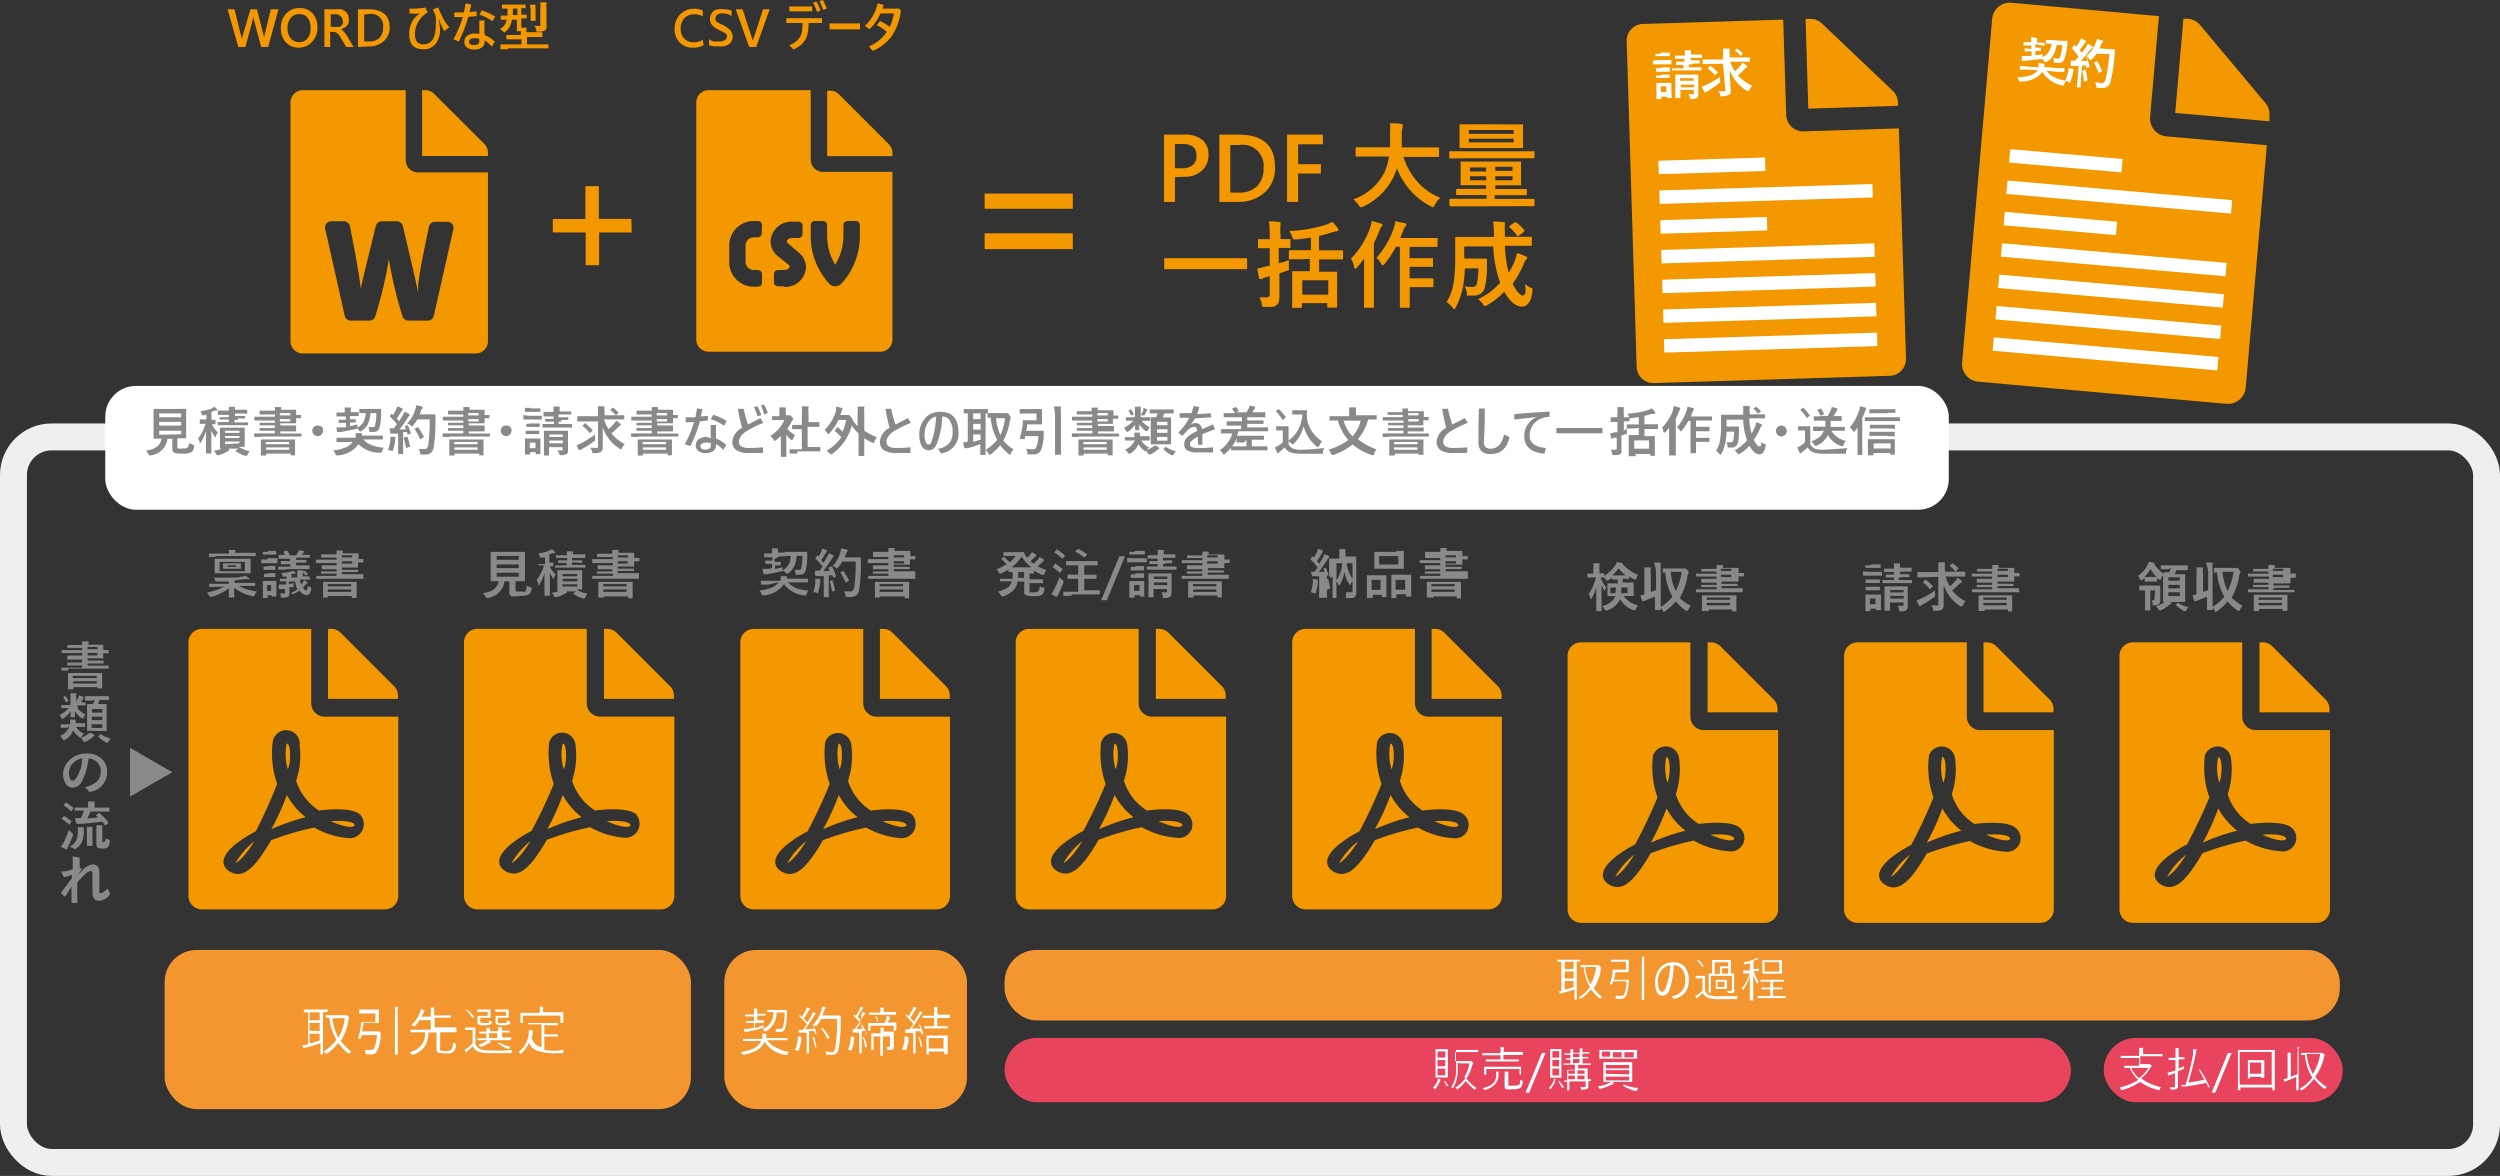 <?xml version="1.0" encoding="UTF-8"?> <svg xmlns="http://www.w3.org/2000/svg" viewBox="0 0 185.73 87.36"><rect x="0" y="0" width="185.73" height="87.36" fill="#333333" stroke="none"/><defs><style>.cls-1{fill:#f39800;}.cls-2{fill:#898989;}.cls-3{fill:#f3962f;}.cls-4{fill:#fff;}.cls-5{fill:#e8445d;}.cls-6,.cls-7{fill:none;stroke-miterlimit:10;}.cls-6{stroke:#fff;}.cls-7{stroke:#efefef;stroke-width:2px;}</style></defs><g id="レイヤー_2" data-name="レイヤー 2"><g id="法令対応"><path class="cls-1" d="M21.38,57.14a3.9,3.9,0,0,1-.08-1.9C21.64,55.24,21.61,56.73,21.38,57.14Zm-.07,1.92a18,18,0,0,1-1.15,2.54,16.05,16.05,0,0,1,2.55-.89,5.38,5.38,0,0,1-1.4-1.65Zm-3.82,5.07s.53-.22,1.42-1.64A5.49,5.49,0,0,0,17.49,64.13Zm6.57-10.89h5.53V66.56a1,1,0,0,1-1,1H15a1,1,0,0,1-1-1V47.72a1,1,0,0,1,1-1h8.12v5.52A1,1,0,0,0,24.06,53.24Zm-.32,7A4.09,4.09,0,0,1,22,58a5.74,5.74,0,0,0,.26-2.61,1,1,0,0,0-2-.27,6.84,6.84,0,0,0,.33,3.12A38.4,38.4,0,0,1,19,61.76h0c-1.1.57-3,1.81-2.21,2.76a1.26,1.26,0,0,0,.87.41c.73,0,1.45-.73,2.48-2.51a21.82,21.82,0,0,1,3.21-.94,6.12,6.12,0,0,0,2.6.79,1.05,1.05,0,0,0,.8-1.76C26.16,60,24.52,60.11,23.74,60.21ZM29.3,51l-4-4a1,1,0,0,0-.69-.28h-.24v5.2h5.2v-.25A1,1,0,0,0,29.3,51Zm-3,10.37c.17-.11-.1-.48-1.74-.36C26.06,61.65,26.29,61.37,26.29,61.37Z"></path><path class="cls-2" d="M12.8,57.37,9.66,59.18V55.55Z"></path><path class="cls-2" d="M5.06,49.82H4.57s0,0,0,0v-.22a0,0,0,0,1,0,0H6.1v-.16H5s0,0,0-.05v-.17s0,0,0,0H6.1V49H5V48.7H6.1v-.18H4.58s0,0,0,0v-.22a0,0,0,0,1,0,0H6.1v-.17H5s0,0,0,0,0,0,0,0v-.21a.1.1,0,0,1,0,0H6.1a1,1,0,0,0,0-.27l.42,0s.06,0,.06.05l0,.07a.27.27,0,0,0,0,.13H7.67s0,0,0,0v.39h.4s0,0,0,0v.24a.1.1,0,0,1,0,0h-.4v.38s0,0,0,0H6.51v.16H7.7s0,0,0,0v.17s0,.05,0,.05H6.51v.16H8.07a0,0,0,0,1,0,0v.22s0,0,0,0h-3Zm.35,1.39H5.05V50H7.59s0,0,0,0v1.14s0,0,0,0H7.23a0,0,0,0,1,0,0v-.09H5.46v.1a.1.1,0,0,1,0,0Zm0-1v.17H7.19v-.17Zm0,.57H7.19v-.17H5.46Zm1.82-2.72H6.51v.17h.77Zm0,.63v-.18H6.51v.18Z"></path><path class="cls-2" d="M5.77,52.63h0a1.69,1.69,0,0,0,.58.45,1.07,1.07,0,0,0-.13.21c0,.06,0,.09-.07.09L6,53.33a2.06,2.06,0,0,1-.43-.49c0,.13,0,.24,0,.34v.1s0,0,0,0H5.24v-.09a3.33,3.33,0,0,0,0-.34,2.13,2.13,0,0,1-.52.52l-.09.05s0,0-.07-.07a.61.61,0,0,0-.15-.22,2.27,2.27,0,0,0,.7-.53H4.56s0,0,0,0v-.22s0,0,0,0h.67V52a3.68,3.68,0,0,0,0-.49l.38,0s.06,0,.06,0a.09.09,0,0,1,0,0v.05a1.12,1.12,0,0,0,0,.32v.3h.68s0,0,0,0v.22s0,0,0,0H5.77ZM5,54.07H4.51s0,0,0,0v-.26s0,0,0,0H5.2a1.36,1.36,0,0,0,0-.18,1,1,0,0,0,0-.17l.35,0s.07,0,.07,0a.14.14,0,0,1,0,.07.91.91,0,0,0,0,.2h.7s0,0,0,0V54s0,0,0,0H5.65a1.27,1.27,0,0,0,.6.51.93.93,0,0,0-.19.21q-.06.09-.09.09l-.09-.06a1.48,1.48,0,0,1-.44-.49,1.43,1.43,0,0,1-.62.71.16.16,0,0,1-.09,0s-.05,0-.09-.09a1,1,0,0,0-.19-.21,1.1,1.1,0,0,0,.7-.71Zm-.13-2.36a2.13,2.13,0,0,1,.22.37.08.08,0,0,1,0,0s0,0,0,0l-.19.09,0,0,0,0a2.08,2.08,0,0,0-.21-.38l0,0s0,0,0,0l.18-.08,0,0A.05.05,0,0,1,4.89,51.71Zm.77.44a2,2,0,0,0,.17-.32.64.64,0,0,0,.06-.18l.29.11s.05,0,.05.05a.07.07,0,0,1,0,.06.25.25,0,0,0-.05.07,2.76,2.76,0,0,1-.14.25c0,.05,0,.07-.07.07l-.08,0Zm1.08,2.28A2.61,2.61,0,0,1,7,54.6a.09.09,0,0,1,0,.07s0,0,0,0l-.1.08a2.82,2.82,0,0,1-.54.36l-.1,0s-.06,0-.1-.1a.83.83,0,0,0-.16-.2,2.34,2.34,0,0,0,.6-.32A.6.6,0,0,0,6.74,54.43Zm.11-2.38H6.31v-.33s0,0,0,0H8.1s0,0,0,0V52a0,0,0,0,1,0,0H7.39a1.34,1.34,0,0,1-.12.3h.65a0,0,0,0,1,0,0v2H6.47s0,0,0,0a.1.1,0,0,1,0,0v-2a0,0,0,0,1,0,0h.44a1.54,1.54,0,0,0,.12-.3Zm0,.63v.26h.77v-.26Zm0,.82h.77v-.26H6.81Zm.77.58V53.8H6.81v.28Zm.64.77a.78.78,0,0,0-.16.22c0,.07-.06.1-.09.1l-.09,0a2.79,2.79,0,0,1-.59-.43.09.09,0,0,1,0-.05.05.05,0,0,1,0,0l.16-.15a.06.06,0,0,1,0,0s0,0,0,0A2,2,0,0,0,8.22,54.85Z"></path><path class="cls-2" d="M6.58,56.33a4.9,4.9,0,0,1-.5,1.73.79.79,0,0,1-.69.46.6.6,0,0,1-.51-.31,1.25,1.25,0,0,1-.19-.72,1.43,1.43,0,0,1,.45-1,1.76,1.76,0,0,1,1.3-.51,1.55,1.55,0,0,1,1.17.44,1.31,1.31,0,0,1,.35.95,1.46,1.46,0,0,1-1.23,1.45H6.67a.14.14,0,0,1-.11-.08.87.87,0,0,0-.28-.25,2.1,2.1,0,0,0,.9-.41,1.07,1.07,0,0,0,.31-.79.93.93,0,0,0-.28-.67.85.85,0,0,0-.62-.26Zm-.47,0a1.28,1.28,0,0,0-.68.36,1.1,1.1,0,0,0-.31.74,1,1,0,0,0,.09.45c.06.08.11.12.18.12s.21-.08.3-.24A4,4,0,0,0,6,57.1,5.11,5.11,0,0,0,6.11,56.36Z"></path><path class="cls-2" d="M4.75,60.62a2.73,2.73,0,0,1,.57.41s0,0,0,0l0,0-.18.25s0,0,0,0l0,0a2.8,2.8,0,0,0-.56-.44s0,0,0,0l0,0,.16-.22,0,0Zm-.23,2.29a1.77,1.77,0,0,0,.21-.32q.22-.48.39-.93l.22.21s.08.07.08.1a.23.23,0,0,1,0,.09,8.64,8.64,0,0,1-.38.88A.85.85,0,0,0,5,63.1s0,0,0,0l-.07,0Zm.39-3.29a3.13,3.13,0,0,1,.55.41s0,0,0,0a.1.1,0,0,1,0,0l-.18.25,0,0,0,0a2.66,2.66,0,0,0-.57-.45l0,0,0,0,.19-.22,0,0Zm.25,3.3a1.22,1.22,0,0,0,.5-.48,1.56,1.56,0,0,0,.12-.66c0-.11,0-.22,0-.32a2.05,2.05,0,0,1,.37,0s.08,0,.08,0l0,.08a1.12,1.12,0,0,0,0,.2,2,2,0,0,1-.15.82,1.35,1.35,0,0,1-.42.48s-.08.06-.1.06,0,0-.09-.07A1,1,0,0,0,5.16,62.92Zm2.27-2.49a4,4,0,0,1,.64.71,0,0,0,0,1,0,0l0,0-.22.17-.05,0s0,0,0,0l-.19-.27c-.63.08-1.19.14-1.66.17a.47.47,0,0,0-.17,0l-.07,0s0,0-.05-.06a2.33,2.33,0,0,1-.08-.37H6a3.13,3.13,0,0,0,.24-.56h-.7V60h1v-.07a1.94,1.94,0,0,0,0-.38,2.58,2.58,0,0,1,.42,0s.07,0,.07,0a.23.23,0,0,1,0,.09,1,1,0,0,0,0,.22V60h1.1s0,0,0,0v.29a0,0,0,0,1,0,0H6.72a3.64,3.64,0,0,1-.24.52l.81-.07-.17-.17,0,0s0,0,0,0l.2-.15,0,0Zm-1,1,.38,0s.06,0,.06,0v.05l0,0a2.67,2.67,0,0,0,0,.36v1a.1.1,0,0,1,0,0H6.46V62C6.46,61.79,6.45,61.61,6.44,61.46Zm1.42.84a.65.65,0,0,0,.22.11c.05,0,.07,0,.08,0a.08.08,0,0,1,0,.06v0a.82.82,0,0,1-.12.48.6.6,0,0,1-.43.12.69.69,0,0,1-.33-.06c-.08-.05-.11-.13-.11-.27v-1a3.74,3.74,0,0,0,0-.4l.37,0s.07,0,.07,0,0,0,0,.08a1.59,1.59,0,0,0,0,.31v.75c0,.06,0,.09,0,.1a.23.23,0,0,0,.11,0,.12.12,0,0,0,.1-.05A1.32,1.32,0,0,0,7.86,62.3Z"></path><path class="cls-2" d="M5.38,63.63a2.18,2.18,0,0,1,.46.08c.06,0,.08,0,.08.08a.11.11,0,0,1,0,.07.56.56,0,0,0,0,.2c0,.1,0,.23,0,.4l.15.09a.05.05,0,0,1,0,0s0,0,0,.05A2.82,2.82,0,0,0,5.8,65v0c.11-.13.24-.26.37-.39a1.17,1.17,0,0,1,.72-.39.43.43,0,0,1,.37.16.55.55,0,0,1,.12.37c0,.2,0,.45,0,.73q0,.15,0,.45c0,.1,0,.18,0,.22a.35.35,0,0,0,0,.19.12.12,0,0,0,.11,0,.52.52,0,0,0,.3-.15A1.17,1.17,0,0,0,8,66a1.38,1.38,0,0,0,.15.3.14.14,0,0,1,0,.09.13.13,0,0,1,0,.07,1,1,0,0,1-.77.46c-.34,0-.51-.21-.51-.61,0-.09,0-.31,0-.68s0-.54,0-.65,0-.27-.12-.27a.82.82,0,0,0-.45.26c-.22.22-.4.41-.56.59,0,.1,0,.38,0,.84,0,.29,0,.52,0,.68s0,0-.06,0l-.31,0s-.06,0-.06-.07c0-.52,0-.9,0-1.14l-.46.72s0,0,0,0l-.05,0a.92.92,0,0,1-.25-.23,0,0,0,0,1,0,0,.11.11,0,0,1,0-.07c.27-.34.53-.69.79-1.05V65a3,3,0,0,0-.48.16l0,0-.08,0s0,0-.08-.06a2.92,2.92,0,0,1-.15-.37,1.23,1.23,0,0,0,.29,0,3.47,3.47,0,0,0,.56-.15V64A1.41,1.41,0,0,0,5.38,63.63Z"></path><path class="cls-2" d="M16.06,43.6h-.52a0,0,0,0,1,0,0v-.23s0,0,0,0H17v-.17c-.25,0-.54,0-.88,0H16a.19.19,0,0,1,0-.08,1.13,1.13,0,0,0-.12-.21h.34l.93,0c.27,0,.52,0,.74-.06a2.56,2.56,0,0,0,.36-.07,2,2,0,0,1,.24.16s.07.07.07.09,0,0-.08,0l-.25,0-.8.08v.19h1.53s0,0,0,0v.23a0,0,0,0,1,0,0H17.75a2.75,2.75,0,0,0,.62.26,5,5,0,0,0,.72.16.84.84,0,0,0-.17.25c0,.06-.06.09-.08.09l-.09,0a3.14,3.14,0,0,1-1.35-.63c0,.11,0,.26,0,.45v.28H17v0s0-.11,0-.29v-.4a3.44,3.44,0,0,1-1.3.64h-.09s0,0-.07-.08a1.91,1.91,0,0,0-.17-.24,4.31,4.31,0,0,0,1.27-.44Zm0-2.23h-.54s0,0,0,0v-.24s0,0,0,0H17v0a1.24,1.24,0,0,0,0-.27l.42,0s.06,0,.06,0a.14.14,0,0,1,0,.07.46.46,0,0,0,0,.14v0H19s0,0,0,0v.24s0,0,0,0H16Zm-.11,1.31h0V41.51h2.67s0,0,0,0v1.08s0,0,0,0H15.92Zm.36-.94v.7h1.88v-.7Zm1.16.11h.42s0,0,0,0v.4s0,0,0,0H16.57s0,0,0,0v-.4s0,0,0,0h.87ZM16.9,42v.12h.64V42Z"></path><path class="cls-2" d="M19.84,41.47h.77v.32s0,0,0,.05H19.41s0,0,0,0a.1.1,0,0,1,0,0v-.28s0,0,0,0h.47Zm.68,2.85a.1.1,0,0,1,0,0h-.34s0,0,0,0v-.09h-.3v.2h-.35s0,0,0,0V43.16s0,0,0,0h1s0,0,0,0a0,0,0,0,1,0,0v1.16Zm-.61-3.39h.61s0,0,0,0v.27s0,0,0,0h-1s0,0,0,0a0,0,0,0,1,0,0V41s0,0,0,0h.4Zm0,1.11h.54v.3s0,0,0,0h-.87s0,0,0,0a0,0,0,0,1,0,0v-.26a.1.1,0,0,1,0,0h.38Zm0,.54h.54v.29s0,0,0,0,0,0,0,0h-.83s0,0,0,0a.1.1,0,0,1,0,0v-.25a.1.1,0,0,1,0,0h.38Zm.23.88h-.3v.44h.3Zm1.34.63a1.74,1.74,0,0,0,.61-.3,2.16,2.16,0,0,1-.16-.58h-.47v.19l.35-.07a1.23,1.23,0,0,0,0,.22.35.35,0,0,1,0,.07.08.08,0,0,1-.06,0l-.25,0a.49.49,0,0,0,0,.11V44c0,.18,0,.28-.1.33a.94.94,0,0,1-.41.07h-.05a.1.1,0,0,1-.07,0,.41.41,0,0,1,0-.1,1,1,0,0,0-.07-.21l.25,0a.17.17,0,0,0,.12,0,.27.27,0,0,0,0-.11v-.21l-.26,0-.14,0-.06,0s0,0,0-.06a2.5,2.5,0,0,1,0-.29l.3,0,.25,0v-.23h-.47a0,0,0,0,1,0,0V43s0,0,0,0h.5v-.16l-.25,0h0s0,0-.05-.06a1,1,0,0,0-.09-.2,4.49,4.49,0,0,0,.72-.12.84.84,0,0,0,.16-.07,1,1,0,0,1,.19.18s0,0,0,.05,0,0-.05,0l-.12,0-.15.05v.23h.43v-.26a1.7,1.7,0,0,0,0-.27,1.66,1.66,0,0,1,.32,0c.06,0,.09,0,.09,0l0,.07a.31.31,0,0,0,0,.11v.08a1.49,1.49,0,0,0,0,.19h.2l.41,0H23v.24s0,0,0,0h-.72a2.37,2.37,0,0,0,.09.36l.1-.11.12-.2a1.26,1.26,0,0,1,.23.13.1.1,0,0,1,.05.07s0,0-.05,0l-.12.13a2.31,2.31,0,0,1-.19.21c.09.14.16.21.23.21s.1-.12.13-.36a.58.58,0,0,0,.15.11c.06,0,.1.07.1.1s0,0,0,.08a.63.63,0,0,1-.14.34.28.28,0,0,1-.2.08.65.65,0,0,1-.52-.34,2,2,0,0,1-.45.26l-.1,0s0,0-.08-.09A1.09,1.09,0,0,0,21.5,44.09Zm-.27-1.77h-.54a0,0,0,0,1,0,0v-.22s0,0,0,0h.91v-.18h-.72v-.24s0,0,0,0,0,0,0,0h.68v-.17h-.84v-.29h.48a1.83,1.83,0,0,0-.15-.25,0,0,0,0,1,0,0s0,0,.05,0l.21-.06h.05l0,0a1.9,1.9,0,0,1,.21.35H22l.13-.22a.43.43,0,0,0,.06-.17l.35.07s.06,0,.06,0,0,0,0,.06l-.07.07-.1.15h.59s0,0,0,0v.21s0,0,0,0H22v.17h.77a0,0,0,0,1,0,0v.2s0,0,0,0H22V42H23v.28h-1.8Zm1.38.07a2.32,2.32,0,0,1,.3.26,0,0,0,0,1,0,0l0,0-.17.11,0,0,0,0a1.79,1.79,0,0,0-.28-.27l0,0,0,0,.14-.09.05,0Z"></path><path class="cls-2" d="M24,43h-.5a0,0,0,0,1,0,0v-.22a0,0,0,0,1,0,0H25v-.16H23.85s0,0,0,0v-.17s0,0,0,0H25v-.16H23.9s0,0,0,0,0,0,0,0V42s0,0,0,0H25v-.17H23.47v-.25s0,0,0,0H25v-.16H23.86v-.24s0,0,0,0H25c0-.12,0-.21,0-.28a2.77,2.77,0,0,1,.42,0,0,0,0,0,1,.05,0,.12.12,0,0,1,0,.07.59.59,0,0,0,0,.14h1.17v.42H27s0,0,0,0v.25s0,0,0,0h-.4v.39s0,0,0,0,0,0,0,0H25.4v.16h1.19s0,0,0,0v.17s0,0,0,0H25.4v.16H27s0,0,0,0V43s0,0,0,0H24Zm.35,1.39H24s0,0,0,0V43.23s0,0,0,0h2.5s0,0,0,0a0,0,0,0,1,0,0v1.14a0,0,0,0,1-.05.05h-.32s0,0,0-.05v-.09H24.35v.11s0,0,0,0Zm0-1v.17h1.74v-.17Zm0,.58h1.74v-.18H24.35Zm1.82-2.72H25.4v.16h.77Zm0,.62v-.17H25.4v.17Z"></path><path class="cls-2" d="M39.12,43.5a1.51,1.51,0,0,0,.29.13l.08,0a.05.05,0,0,1,0,0,.18.18,0,0,1,0,.06,1,1,0,0,1-.06.32.37.37,0,0,1-.13.15,1.31,1.31,0,0,1-.66.11A2.06,2.06,0,0,1,38,44.3a.29.29,0,0,1-.16-.29v-.82h-.36a1.44,1.44,0,0,1-1.23,1.23h-.08s-.06,0-.09-.1a1.06,1.06,0,0,0-.2-.26c.69-.08,1.08-.38,1.16-.88h-.59s0,0,0,0V41s0,0,0,0H39s0,0,0,0v2.18s0,0,0,0H38.3v.63c0,.08,0,.12.07.13a1.67,1.67,0,0,0,.31,0,.73.73,0,0,0,.34,0C39.09,43.87,39.12,43.73,39.12,43.5Zm-.58-2.2H36.9v.29h1.64Zm-1.64.91h1.64v-.28H36.9Zm1.64.63v-.29H36.9v.29Z"></path><path class="cls-2" d="M41,40.79a1.36,1.36,0,0,1,.24.24.08.08,0,0,1,0,.07s0,0-.07,0l-.13,0-.23.09v.6h.3s0,0,0,0v.29s0,0,0,0h-.27a1.85,1.85,0,0,0,.44.6,1.72,1.72,0,0,0-.13.27c0,.06,0,.08,0,.08s0,0-.06-.06a2.09,2.09,0,0,1-.24-.43l0,1.72v0h-.4v-.29c0-.49,0-1,0-1.39a3.32,3.32,0,0,1-.4.89.08.08,0,0,1-.06,0s0,0,0-.06a1,1,0,0,0-.12-.33,3.24,3.24,0,0,0,.55-1.08H40s0,0,0,0V41.9s0,0,0,0h.49v-.48l-.25,0-.09,0s0,0-.05,0l0-.09a.76.76,0,0,0-.11-.22,2.81,2.81,0,0,0,.9-.24Zm.87,3a1.59,1.59,0,0,1,.25.17.07.07,0,0,1,0,.06.05.05,0,0,1,0,0l-.13.07a2.12,2.12,0,0,1-.65.27l-.1,0s-.06,0-.09-.1a.78.78,0,0,0-.16-.22,2.53,2.53,0,0,0,.72-.21A.66.66,0,0,0,41.84,43.8Zm.88-2H42.5v.18h1s0,0,0,0v.2s0,0,0,0H41.24V42s0,0,0,0h.86v-.18h-.64s0,0,0,0,0,0,0,0v-.19s0,0,0,0h.68v-.18H41.3s0,0,0,0v-.2s0,0,0,0h.81a2,2,0,0,0,0-.29l.4,0s.06,0,.06,0,0,0,0,.07a.28.28,0,0,0,0,.15h.91v.27H42.5v.18h.75s0,0,0,0v.19a0,0,0,0,1,0,0s0,0,0,0Zm.89,2.34a.76.76,0,0,0-.15.23c0,.07-.06.1-.09.1l-.1,0a2.16,2.16,0,0,1-.71-.36s0,0,0,0l0,0,.19-.17H41.41V42.36h1.84V43.8h-.43A2.61,2.61,0,0,0,43.61,44.1Zm-.75-1.48H41.79v.16h1.07Zm-1.07.54h1.07V43H41.79Zm1.07.38v-.16H41.79v.16Z"></path><path class="cls-2" d="M44.46,43H44s0,0,0,0v-.22s0,0,0,0h1.53v-.16H44.35s0,0,0,0v-.17s0,0,0,0h1.14v-.16H44.4s0,0,0,0,0,0,0,0V42s0,0,0,0h1.13v-.17H44v-.29h1.52v-.16H44.36v-.24s0,0,0,0h1.12a1.91,1.91,0,0,0,0-.28,2.54,2.54,0,0,1,.41,0s.06,0,.06,0l0,.07a.59.59,0,0,0,0,.14h1.16s0,0,0,0v.38h.4s0,0,0,0v.25s0,0,0,0h-.4v.39s0,0,0,0,0,0,0,0H45.9v.16h1.19s0,0,0,0v.17s0,0,0,0H45.9v.16h1.57s0,0,0,0V43s0,0,0,0h-3Zm.35,1.39h-.36s0,0,0,0V43.23s0,0,0,0H47v1.17s0,.05,0,.05h-.32s0,0,0-.05v-.09H44.85v.11s0,0,0,0Zm0-1v.17h1.74v-.17Zm0,.58h1.74v-.18H44.85Zm1.82-2.72H45.9v.16h.77Zm0,.62v-.17H45.9v.17Z"></path><path class="cls-2" d="M57.09,43.43h-.56s0,0,0,0v-.28s0,0,0,0H58a1.34,1.34,0,0,0,0-.21v-.13a2.21,2.21,0,0,1,.39,0s.08,0,.08,0,0,0,0,0l0,0a.48.48,0,0,0,0,.18h1.55a0,0,0,0,1,0,0v.28s0,0,0,0H58.54a1.67,1.67,0,0,0,.67.44,3.14,3.14,0,0,0,.84.16,1.2,1.2,0,0,0-.13.28.31.31,0,0,1-.05.09s0,0,0,0h-.09a2.17,2.17,0,0,1-1.54-.84,2,2,0,0,1-1.5.83h-.09s0,0-.08-.1a.89.89,0,0,0-.16-.26,3.58,3.58,0,0,0,.94-.23,1.14,1.14,0,0,0,.5-.4Zm.54-1.94h-.08v.25H58a0,0,0,0,1,0,0V42a0,0,0,0,1,0,0h-.42v.26a5.05,5.05,0,0,0,.56-.12.87.87,0,0,0,0,.22,1.09,1.09,0,0,0,.46-.44,1.46,1.46,0,0,0,.14-.62h-.42V41h1.59s.06,0,.06,0h0a1.64,1.64,0,0,0,0,.22,4.23,4.23,0,0,1-.11,1.15.42.42,0,0,1-.45.33h-.22a.14.14,0,0,1-.09,0,.39.39,0,0,1,0-.11.88.88,0,0,0-.08-.26,1.31,1.31,0,0,0,.31,0c.1,0,.17,0,.19-.11a3.41,3.41,0,0,0,.09-.93h-.43a2.06,2.06,0,0,1-.2.83,1.26,1.26,0,0,1-.46.49l-.09,0s0,0-.09-.09l-.16-.15a.06.06,0,0,1,0,.06l-.08,0c-.4.1-.79.17-1.18.24a.43.43,0,0,0-.14,0l-.06,0s0,0,0-.05a3.44,3.44,0,0,1-.08-.36l.41,0,.31-.05v-.32h-.5s0,0,0,0v-.24a0,0,0,0,1,0,0h.53v-.25h-.62v-.28s0,0,0,0,0,0,0,0h.57a1.43,1.43,0,0,0,0-.38,2.38,2.38,0,0,1,.39,0s.07,0,.07,0a.19.19,0,0,1,0,.07.44.44,0,0,0,0,.15v.09h.59v.28s0,0,0,0h-.48Z"></path><path class="cls-2" d="M61.81,42.08a4.55,4.55,0,0,1,.3.72v0s0,0,0,.05l-.21.07h0s0,0,0,0l-.05-.18-.28,0v1.62s0,0,0,0h-.37s0,0,0,0V42.8l-.38,0a.33.33,0,0,0-.15,0l-.06,0s0,0-.05-.07,0-.21,0-.34h.33l.22-.3a5,5,0,0,0-.53-.59l0,0a.09.09,0,0,1,0-.05l.15-.2s0,0,0,0l0,0,.1.1A3.24,3.24,0,0,0,61,41a1.25,1.25,0,0,0,.09-.25,2,2,0,0,1,.35.15s0,0,0,.06a.05.05,0,0,1,0,0,.27.27,0,0,0-.08.1c-.13.22-.25.4-.35.55l.17.2c.08-.12.17-.27.27-.44a2.39,2.39,0,0,0,.13-.28l.33.17s0,0,0,.06a.05.05,0,0,1,0,.06.53.53,0,0,0-.14.17q-.28.45-.6.87l.47,0-.11-.25a.08.08,0,0,1,0,0s0,0,0,0l.18-.07h0S61.8,42.06,61.81,42.08Zm-1.42,2a2.77,2.77,0,0,0,.18-.77,1,1,0,0,0,0-.16V43l.31,0s.06,0,.06.05a.15.15,0,0,1,0,.06s0,.05,0,.12a3.9,3.9,0,0,1-.16.77c0,.06,0,.09,0,.09a.21.21,0,0,1-.09-.05A.63.63,0,0,0,60.39,44Zm1.45-1h0s0,0,0,.05a5.34,5.34,0,0,1,.2.75.08.08,0,0,1,0,0s0,0,0,0l-.22.07h0s0,0,0,0a5.87,5.87,0,0,0-.18-.77s0,0,0,0l0,0Zm0-1a2.66,2.66,0,0,0,.58-1,2.58,2.58,0,0,0,.07-.34l.39.08c.06,0,.08,0,.08.07a.16.16,0,0,1,0,.08.49.49,0,0,0-.12.2,2.21,2.21,0,0,1-.09.24h1.16s.05,0,.05,0a3,3,0,0,0,0,.33,12.6,12.6,0,0,1-.12,2,.76.76,0,0,1-.2.47.62.62,0,0,1-.4.14h-.3a.25.25,0,0,1-.12,0,.39.39,0,0,1,0-.11,1.58,1.58,0,0,0-.11-.31,2.93,2.93,0,0,0,.45,0h.05c.13,0,.22-.12.26-.35a11.67,11.67,0,0,0,.1-1.86h-1a2.11,2.11,0,0,1-.31.45s-.07.07-.09.07,0,0-.08-.07A1,1,0,0,0,61.83,42.05Zm.78.3a4.25,4.25,0,0,1,.46.76v0s0,0,0,0l-.25.15h0s0,0,0,0a3.92,3.92,0,0,0-.42-.77l0,0,.05,0,.22-.13h0Z"></path><path class="cls-2" d="M65,43h-.5s0,0,0,0v-.22s0,0,0,0H66v-.16H64.84s0,0,0,0v-.17s0,0,0,0H66v-.16H64.85V42s0,0,0,0H66v-.17H64.47v-.29H66v-.16H64.86V41H66a1.91,1.91,0,0,0,0-.28,2.54,2.54,0,0,1,.41,0s.06,0,.06,0l0,.07a.59.59,0,0,0,0,.14h1.16s0,0,0,0v.38H68s0,0,0,0v.25s0,0,0,0h-.4v.39s0,0,0,0,0,0,0,0H66.4v.16h1.19s0,0,0,0v.17s0,0,0,0H66.4v.16H68a0,0,0,0,1,0,0V43s0,0,0,0H65Zm.35,1.39H65s0,0,0,0V43.23s0,0,0,0h2.54v1.17s0,.05,0,.05h-.32s0,0,0-.05v-.09H65.35v.11s0,0,0,0Zm0-1v.17h1.74v-.17Zm0,.58h1.74v-.18H65.35Zm1.82-2.72H66.4v.16h.77Zm0,.62v-.17H66.4v.17Z"></path><path class="cls-2" d="M77.24,43.55a1.09,1.09,0,0,0,.27.11l.09,0a.06.06,0,0,1,0,.05.11.11,0,0,1,0,0,1.3,1.3,0,0,1-.08.34.29.29,0,0,1-.13.14,1.09,1.09,0,0,1-.57.1,1.48,1.48,0,0,1-.62-.08.27.27,0,0,1-.11-.13,1.06,1.06,0,0,1,0-.21v-.66h-.49a1.25,1.25,0,0,1-.37.7,2.21,2.21,0,0,1-.71.4l-.09,0s0,0-.09-.1a.9.9,0,0,0-.2-.26,2.18,2.18,0,0,0,.74-.31.88.88,0,0,0,.29-.45h-.88s0,0,0,0V43a.1.1,0,0,1,0,0h.94c0-.12,0-.21,0-.29V42.5h-.31v-.19a4.35,4.35,0,0,1-.54.3l-.09,0s-.05,0-.09-.1a.69.69,0,0,0-.16-.22,4.26,4.26,0,0,0,.74-.37,3.63,3.63,0,0,0-.4-.39l0,0s0,0,0,0l.2-.16,0,0,0,0a5.23,5.23,0,0,1,.43.4,2.21,2.21,0,0,0,.45-.47h-.91s0,0,0,0v-.28a0,0,0,0,1,0,0H76s0,0,.07,0a1,1,0,0,0,.18.34l.06.08a1.42,1.42,0,0,0,.24-.26l.11-.16a2.92,2.92,0,0,1,.31.18.07.07,0,0,1,0,.06s0,0,0,.07a.41.41,0,0,0-.14.1c-.1.11-.19.19-.27.27l.22.18a3.58,3.58,0,0,0,.34-.33.94.94,0,0,0,.11-.17l.31.18a.1.1,0,0,1,0,.07s0,0,0,.05a.6.6,0,0,0-.14.11c-.09.09-.19.19-.31.29a4.39,4.39,0,0,0,.65.27.89.89,0,0,0-.14.25c0,.07-.06.11-.08.11l-.09,0a5,5,0,0,1-.62-.32v.22h-.32v.43h1s0,0,0,0v.28s0,0,0,0h-1v.54c0,.07,0,.12,0,.14a.63.63,0,0,0,.3,0,.53.53,0,0,0,.31-.06C77.2,43.9,77.23,43.76,77.24,43.55ZM75.9,41.34a3.18,3.18,0,0,1-.75.81h1.48A2.69,2.69,0,0,1,75.9,41.34Zm-.27,1.59h.45V42.5h-.44v.14C75.64,42.71,75.64,42.81,75.63,42.93Z"></path><path class="cls-2" d="M78.36,41.85a3.73,3.73,0,0,1,.57.41l0,0,0,.05-.18.26s0,0,0,0l0,0a2.88,2.88,0,0,0-.56-.43s0,0,0,0l0,0,.17-.22s0,0,0,0Zm-.26,2.28a1.26,1.26,0,0,0,.21-.32c.15-.3.28-.61.4-.92l.21.2c.06,0,.09.08.09.1a.84.84,0,0,1,0,.1c-.13.33-.26.62-.39.88a.37.37,0,0,0-.06.15s0,0-.05,0a.12.12,0,0,1-.08,0A1.89,1.89,0,0,1,78.1,44.13Zm.44-3.29a3.46,3.46,0,0,1,.58.43s0,0,0,0l0,0-.18.25,0,0a.07.07,0,0,1,0,0,3.8,3.8,0,0,0-.59-.46l0,0a.09.09,0,0,1,0-.05l.19-.22a.05.05,0,0,1,0,0Zm1.07,3.43H79s0,0,0,0v-.31s0,0,0,0h1.1V43h-.79a0,0,0,0,1,0,0v-.31s0,0,0,0h.79V42H79.2s0,0,0,0v-.31s0,0,0,0h2.35s0,0,0,0,0,0,0,0v.31s0,0,0,0h-1v.7h.91s0,0,0,0V43s0,0,0,0h-.91v.85H81.7s0,0,0,0v.31s0,0,0,0H79.61Zm.48-3.49a3.06,3.06,0,0,1,.68.41s0,0,0,0,0,0,0,0l-.21.24,0,0,0,0a3.08,3.08,0,0,0-.68-.45l0,0a.09.09,0,0,1,0,0l.2-.2,0,0Z"></path><path class="cls-2" d="M83.58,41.32l-1.35,3.27h-.42l1.35-3.27Z"></path><path class="cls-2" d="M84.2,41.48h1a0,0,0,0,1,0,0v.29s0,0,0,0H83.74v-.32s0,0,0,0Zm.85,2.85v0h-.36s0,0,0,0v-.11h-.41v.18s0,0,0,0H83.9s0,0,0,0V43.17s0,0,0,0,0,0,0,0h1.11v1.2Zm-.74-3.4h.74s0,0,0,0v.26s0,0,0,0H83.91s0,0,0,0V41a.1.1,0,0,1,0,0h.4Zm0,1.12H85v.33H84s0,0,0,0v-.26s0,0,0,0h.38Zm0,.54H85v.34H84s0,0,0,0v-.26s0,0,0,0h.38Zm.35.87h-.41v.43h.41ZM86.6,41.9h-.2v.19h1s0,0,0,0v.23s0,0,0,0H85.2s0,0,0,0v-.23s0,0,0,0,0,0,0,0H86V41.9h-.62s0,0,0,0v-.21s0,0,0,0H86v-.19h-.74v-.25s0,0,0,0H86a2.38,2.38,0,0,0,0-.39,2.6,2.6,0,0,1,.4,0s.06,0,.06,0a.65.65,0,0,0,0,.1,1,1,0,0,0,0,.22h.86v.26s0,0,0,0,0,0,0,0H86.4v.19h.68s0,0,0,0,0,0,0,0v.21s0,0,0,0H86.6ZM86.29,44h.27a.24.24,0,0,0,.14,0,.2.2,0,0,0,0-.09v-.15h-1v.61a.1.1,0,0,1,0,0h-.38s0,0,0,0V42.6a.1.1,0,0,1,0,0h1.72s0,0,0,0V44a.46.46,0,0,1-.1.33.75.75,0,0,1-.45.09h0a.17.17,0,0,1-.09,0,.13.13,0,0,1,0-.08A1.16,1.16,0,0,0,86.29,44Zm.43-1.17h-1v.18h1Zm-1,.64h1v-.2h-1Z"></path><path class="cls-2" d="M88.28,43h-.49s0,0,0,0v-.22s0,0,0,0h1.53v-.16H88.17s0,0,0,0v-.17s0,0,0,0h1.15v-.16H88.18a.1.1,0,0,1,0,0V42a.1.1,0,0,1,0,0h1.14v-.17H87.8s0,0,0,0v-.21s0,0,0,0h1.52v-.16H88.19s0,0,0,0v-.2a.2.2,0,0,1,0,0h1.13a1,1,0,0,0,0-.28,2.77,2.77,0,0,1,.42,0s.06,0,.06,0l0,.07a.32.32,0,0,0,0,.14h1.16a.1.1,0,0,1,0,0v.38h.4a0,0,0,0,1,0,0v.25a0,0,0,0,1,0,0h-.4v.39a0,0,0,0,1,0,0H89.73v.16h1.19s0,0,0,0v.17s0,0,0,0H89.73v.16h1.56s0,0,0,0V43a0,0,0,0,1,0,0h-3Zm.35,1.39h-.36V43.19h2.5s0,0,0,0,0,0,0,0v1.14a0,0,0,0,1,0,.05h-.32a0,0,0,0,1,0-.05v-.09H88.67v.14Zm0-1v.17h1.74v-.17Zm0,.58h1.74v-.18H88.67Zm1.83-2.72h-.77v.16h.77Zm0,.62v-.17h-.77v.17Z"></path><path class="cls-2" d="M161.06,42.29h-.53s0,0,0,0V42s0,0,0,0h2v.36h-.84a1.82,1.82,0,0,1-.13.3h.78v2.06H160.7V42.74a.83.83,0,0,0-.16.27c0,.05,0,.08-.07.08l-.09-.05-.12-.12v.29s0,0,0,0h-.93s0,0,0,0v-.27l-.2.17a.15.15,0,0,1-.08,0s0,0-.08-.09a.74.74,0,0,0-.14-.23,2.29,2.29,0,0,0,.7-.78,1,1,0,0,0,.11-.27l.36.06s.07,0,.07,0,0,0-.05.06l0,0a2.23,2.23,0,0,0,.74.76v-.11s0,0,0,0,0,0,0,0h.41a2.45,2.45,0,0,0,.11-.3Zm-.95,1.57h-.36v1.49s0,0,0,0h-.39a0,0,0,0,1,0,0V43.86h-.43V43.5h1.56v1.09a.38.38,0,0,1-.09.28.54.54,0,0,1-.35.1H160s-.06,0-.07,0a.23.23,0,0,1,0-.1.71.71,0,0,0-.09-.27H160l.06,0a.2.2,0,0,0,0-.09Zm.1-1h0a2.45,2.45,0,0,1-.44-.59,3.06,3.06,0,0,1-.45.59h.88Zm.83,1.77a1.23,1.23,0,0,1,.28.17.07.07,0,0,1,0,.06s0,0-.05,0l-.1.07a2.46,2.46,0,0,1-.65.41l-.09,0s-.05,0-.09-.1a1.25,1.25,0,0,0-.17-.2,2.4,2.4,0,0,0,.7-.35A.6.6,0,0,0,161,44.66Zm.9-1.74h-.85v.25h.85Zm-.85.82h.85v-.26h-.85Zm.85.58V44h-.85v.28Zm.67.79a.8.8,0,0,0-.17.22c0,.07-.06.1-.08.1l-.1,0a2.72,2.72,0,0,1-.63-.47l0,0,0,0,.17-.15,0,0,0,0A2.25,2.25,0,0,0,162.61,45.11Z"></path><path class="cls-2" d="M163.88,41.8a2.76,2.76,0,0,1,.44,0s.06,0,.06,0a.24.24,0,0,1,0,.08,1.61,1.61,0,0,0,0,.44v3s0,0,0,0h-.42v-1c-.21.1-.44.19-.69.28l-.16.07-.05,0s0,0-.06-.06a3.44,3.44,0,0,1-.11-.38l.29-.06v-1.4a5.35,5.35,0,0,0,0-.61,2.81,2.81,0,0,1,.43,0s.06,0,.06,0a.66.66,0,0,0,0,.09,1.66,1.66,0,0,0,0,.44v1.29l.38-.15V42.4A4.75,4.75,0,0,0,163.88,41.8Zm2.73,3.2a1.57,1.57,0,0,0-.2.3c0,.05,0,.08-.07.08l-.08,0a3.42,3.42,0,0,1-.76-.7,4.07,4.07,0,0,1-.8.73l-.09.05s-.06,0-.08-.1a.79.79,0,0,0-.19-.25,3.32,3.32,0,0,0,.91-.78,4.24,4.24,0,0,1-.54-1.8h-.23v-.34s0,0,0,0H166a.31.31,0,0,0,.13,0h.06s.08,0,.16.13.09.1.09.14a.14.14,0,0,1,0,.09.62.62,0,0,0-.09.26,4.52,4.52,0,0,1-.56,1.58A3.05,3.05,0,0,0,166.61,45Zm-.68-2.52h-.81a3.73,3.73,0,0,0,.38,1.42A4.42,4.42,0,0,0,165.93,42.48Z"></path><path class="cls-2" d="M167.45,44H167s0,0,0,0v-.22s0,0,0,0h1.53v-.16h-1.15s0,0,0,0v-.17s0,0,0,0h1.15v-.16h-1.1s0,0,0,0a.1.1,0,0,1,0,0V43a.1.1,0,0,1,0,0h1.14v-.17H167s0,0,0,0v-.21s0,0,0,0h1.52v-.16h-1.13s0,0,0,0v-.2s0,0,0,0h1.13a1.7,1.7,0,0,0,0-.28,2.77,2.77,0,0,1,.42,0s.06,0,.06,0l0,.07a.32.32,0,0,0,0,.14h1.16v.42h.4v.31h-.4v.42H168.9v.16h1.18s0,0,0,0v.17s0,0,0,0H168.9v.16h1.56s0,0,0,0V44h-3.05Zm.35,1.39h-.36V44.19h2.5s0,0,0,0,0,0,0,0v1.14a0,0,0,0,1-.05.05h-.32s0,0,0-.05v-.09h-1.74v.14Zm0-1v.17h1.74v-.17Zm0,.58h1.74v-.18h-1.74Zm1.82-2.72h-.76v.16h.76Zm0,.62v-.17h-.76v.17Z"></path><path class="cls-2" d="M97.37,44a2.24,2.24,0,0,0,.16-.73,1.21,1.21,0,0,0,0-.18V43l.31.06c.05,0,.07,0,.07,0a.14.14,0,0,1,0,.06.61.61,0,0,0,0,.15,5.41,5.41,0,0,1-.14.72c0,.06,0,.09,0,.09a.2.2,0,0,1-.09,0A1.38,1.38,0,0,0,97.37,44Zm0-1.53.3,0,.22-.31a4.78,4.78,0,0,0-.52-.59l0,0a.15.15,0,0,1,0-.06l.15-.19,0,0s0,0,0,0l.1.1q.15-.25.24-.45a1,1,0,0,0,.07-.21l.34.14s0,0,0,.06a.07.07,0,0,1,0,.06.17.17,0,0,0-.07.09c-.16.28-.28.46-.35.57l.16.2.28-.47a1.74,1.74,0,0,0,.11-.25l.33.15s0,0,0,.05a.1.1,0,0,1,0,.07.64.64,0,0,0-.13.16,10.7,10.7,0,0,1-.62.9l.43,0a1.86,1.86,0,0,0-.09-.24,0,0,0,0,1,0,0l0,0,.18-.07h0a0,0,0,0,1,0,0,3.65,3.65,0,0,1,.24.71V41.5h.76v-.31a2.41,2.41,0,0,0,0-.4l.4,0s.06,0,.06,0a.08.08,0,0,1,0,0v0a1,1,0,0,0,0,.24v.31h.8s0,0,0,0V44a.47.47,0,0,1-.11.35.3.3,0,0,1-.17.08l-.37,0a.22.22,0,0,1-.12,0,.3.3,0,0,1,0-.11A1.18,1.18,0,0,0,100,44l.36,0q.11,0,.12,0a.16.16,0,0,0,0-.11v-.75a2,2,0,0,0-.13.26s0,.06-.05.06,0,0-.06-.06a2.46,2.46,0,0,1-.36-.92,3.17,3.17,0,0,1-.32.94s0,.06-.07.06a.11.11,0,0,1-.06-.06,1.28,1.28,0,0,0-.14-.25v1.26H99V42.86s0,0,0,0l-.2.07h0s0,0,0,0l0-.18-.22,0v1.66H98s0,0,0,0V42.81l-.31,0a.39.39,0,0,0-.15,0h-.06s0,0,0-.06S97.4,42.6,97.39,42.48Zm1.3.54h0s0,0,0,0a3.91,3.91,0,0,1,.14.74v0s0,0-.05,0l-.2.07h0s0,0,0,0a4.46,4.46,0,0,0-.11-.75v0s0,0,0,0Zm1-1.17h-.38V43.1A2.53,2.53,0,0,0,99.72,41.85Zm.81,1.2v-1.2h-.43A2.34,2.34,0,0,0,100.53,43.05Z"></path><path class="cls-2" d="M101.9,44.43h-.35s0,0,0,0V42.74s0,0,0,0,0,0,0,0H103s0,0,0,0a.1.1,0,0,1,0,0v1.61s0,0,0,0h-.35s0,0,0,0v-.16H102v.19a.1.1,0,0,1,0,0Zm0-1.35v.74h.66v-.74Zm1.82-2.15h.57s0,0,0,0v1.32s0,0,0,0H102.1s0,0,0,0V41s0,0,0,0h1.67Zm-1.26.38v.63h1.42v-.63Zm1.22,3.12h-.31s0,0,0,0V42.7h1.47s0,0,0,0,0,0,0,0v1.62s0,0,0,0h-.39a.1.1,0,0,1,0,0v-.17h-.71v.23Zm0-1.35v.74h.71v-.74Z"></path><path class="cls-2" d="M106,43h-.5s0,0,0,0v-.22s0,0,0,0H107v-.16h-1.15a0,0,0,0,1,0,0v-.17a0,0,0,0,1,0,0H107v-.16h-1.14V42s0,0,0,0H107v-.17h-1.52s0,0,0,0v-.21s0,0,0,0H107v-.16h-1.13V41H107a1,1,0,0,0,0-.28,2.58,2.58,0,0,1,.42,0s.06,0,.06,0l0,.07a.59.59,0,0,0,0,.14h1.16s0,0,0,0v.38h.4s0,0,0,0v.25s0,0,0,0h-.4v.39s0,0,0,0,0,0,0,0H107.4v.16h1.19a0,0,0,0,1,0,0v.17a0,0,0,0,1,0,0H107.4v.16H109s.05,0,.05,0V43s0,0,0,0h-3Zm.34,1.39H106s0,0,0,0V43.23s0,0,0,0h2.54v1.17s0,.05,0,.05h-.32a0,0,0,0,1,0-.05v-.09h-1.73v.11a0,0,0,0,1,0,0Zm0-1v.17h1.73v-.17Zm0,.58h1.73v-.18h-1.73Zm1.82-2.72h-.77v.16h.77Zm0,.62v-.17h-.77v.17Z"></path><path class="cls-2" d="M118.33,42.9h-.4a.1.1,0,0,1,0,0v-.28a0,0,0,0,1,0,0h.44v-.24a2.58,2.58,0,0,0,0-.54l.39,0s.07,0,.07.05a.16.16,0,0,1,0,.08,1.35,1.35,0,0,0,0,.38v.24h.34s0,0,0,0v.2A2.79,2.79,0,0,0,120,42a1.33,1.33,0,0,0,.12-.24,3.57,3.57,0,0,1,.37.07s.05,0,.05.05a.05.05,0,0,1,0,0l0,0a2.83,2.83,0,0,0,1.17.83.72.72,0,0,0-.14.24c0,.07,0,.1-.07.1l-.09,0c-.15-.08-.27-.16-.38-.23V43s0,0,0,0h-.48v.28h.82v1h-.74a1.74,1.74,0,0,0,1.06.69.92.92,0,0,0-.16.27c0,.07,0,.1-.07.1l-.1,0a1.92,1.92,0,0,1-1-.82,1.59,1.59,0,0,1-1,.83l-.09,0s0,0-.08-.1a.72.72,0,0,0-.17-.23,1.36,1.36,0,0,0,1-.73h-.6s0,0,0,0,0,0,0,0v-.95a.1.1,0,0,1,0,0h.77v-.28h-.42s0,0,0,0v-.15a2.57,2.57,0,0,1-.32.22l-.09,0s0,0-.08-.09-.06-.1-.07-.13h-.3a2.36,2.36,0,0,0,.43.74,1,1,0,0,0-.13.25s0,.08,0,.08,0,0,0-.06a2.38,2.38,0,0,1-.23-.49c0,.45,0,.92,0,1.42,0,.11,0,.25,0,.42v.13s0,0,0,0h-.39v-.31c0-.52,0-1,0-1.46a3.2,3.2,0,0,1-.33.8s0,.07-.06.07,0,0-.05-.07a.79.79,0,0,0-.13-.29,3.72,3.72,0,0,0,.55-1.26Zm1.73.75h-.42v.42H120A2.58,2.58,0,0,0,120.06,43.65Zm-.28-.9h1a2.66,2.66,0,0,1-.53-.53A3.9,3.9,0,0,1,119.78,42.75Zm1.13,1.32v-.42h-.47a3,3,0,0,1,0,.42Z"></path><path class="cls-2" d="M122.88,41.8a2.76,2.76,0,0,1,.44,0s.06,0,.06,0a.45.45,0,0,1,0,.08,1.61,1.61,0,0,0,0,.44v3h-.43v-1c-.22.1-.45.19-.69.28l-.16.07-.06,0s0,0-.05-.06a3.4,3.4,0,0,1-.12-.38l.29-.06v-1.4a5.53,5.53,0,0,0,0-.61,2.77,2.77,0,0,1,.42,0s.06,0,.06,0a.66.66,0,0,0,0,.09,1.66,1.66,0,0,0,0,.44v1.29l.39-.15V42.4A3.25,3.25,0,0,0,122.88,41.8Zm2.73,3.2a1.17,1.17,0,0,0-.19.3c0,.05-.06.08-.08.08l-.08,0a3.42,3.42,0,0,1-.76-.7,4.07,4.07,0,0,1-.8.73.21.21,0,0,1-.09.05s0,0-.08-.1a.79.79,0,0,0-.19-.25,3.18,3.18,0,0,0,.91-.78,4.11,4.11,0,0,1-.53-1.8h-.19s0,0,0,0,0,0,0,0v-.3s0,0,0,0H125a.31.31,0,0,0,.13,0h.06s.08,0,.17.13.08.1.08.14a.14.14,0,0,1,0,.09.82.82,0,0,0-.09.26,4.52,4.52,0,0,1-.56,1.58A3.21,3.21,0,0,0,125.61,45Zm-.68-2.52h-.81a3.73,3.73,0,0,0,.38,1.42A4.18,4.18,0,0,0,124.93,42.48Z"></path><path class="cls-2" d="M126.45,44H126s0,0,0,0v-.22s0,0,0,0h1.53v-.16h-1.15a0,0,0,0,1,0,0v-.17a0,0,0,0,1,0,0h1.15v-.16h-1.14V43s0,0,0,0h1.13v-.17H126s0,0,0,0v-.21s0,0,0,0h1.52v-.16h-1.13s0,0,0,0v-.2a.2.2,0,0,1,0,0h1.13a1,1,0,0,0,0-.28,2.67,2.67,0,0,1,.42,0s.06,0,.06,0l0,.07a.59.59,0,0,0,0,.14h1.16a.1.1,0,0,1,0,0v.38h.4a0,0,0,0,1,0,0v.25a0,0,0,0,1,0,0h-.4v.39a0,0,0,0,1,0,0H127.9v.16h1.19a0,0,0,0,1,0,0v.17a0,0,0,0,1,0,0H127.9v.16h1.56s0,0,0,0V44a0,0,0,0,1,0,0h-3Zm.35,1.39h-.36V44.23s0,0,0,0H129s0,0,0,0,0,0,0,0v1.14s0,.05,0,.05h-.32a0,0,0,0,1,0-.05v-.09h-1.73v.11a0,0,0,0,1,0,0Zm0-1v.17h1.73v-.17Zm0,.58h1.73v-.18h-1.73Zm1.82-2.72h-.77v.16h.77Zm0,.62v-.17h-.77v.17Z"></path><path class="cls-2" d="M138.88,42.48h.94a0,0,0,0,1,0,0v.29s0,0,0,0h-1.41v-.32s0,0,0,0Zm.84,2.85v0h-.36a.1.1,0,0,1,0,0v-.11h-.41v.18s0,0,0,0h-.36s0,0,0,0V44.17s0,0,0,0h1.15v1.2Zm-.74-3.4h.74s0,0,0,0v.26s0,0,0,0h-1.14s0,0,0,0V42a.1.1,0,0,1,0,0h.4Zm0,1.12h.68a0,0,0,0,1,0,0v.26a.1.1,0,0,1,0,0h-1.06s0,0,0,0v-.26s0,0,0,0H139Zm0,.54h.68s0,0,0,0v.26s0,0,0,0h-1.06s0,0,0,0v-.26s0,0,0,0H139Zm.35.87h-.41v.43h.41Zm1.92-1.56h-.2v.19h1s0,0,0,0v.23s0,0,0,0h-2.14s-.05,0-.05,0v-.23a.1.1,0,0,1,0,0h.85V42.9h-.62a0,0,0,0,1,0,0v-.21a0,0,0,0,1,0,0h.62v-.19h-.74v-.25s0,0,0,0h.73a2.38,2.38,0,0,0,0-.39,2.6,2.6,0,0,1,.4,0s.06,0,.06,0a.42.42,0,0,1,0,.1,1,1,0,0,0,0,.22h.86v.29h-.86v.19h.68s0,0,0,0,0,0,0,0v.21s0,0,0,0h-.52ZM141,45h.27a.24.24,0,0,0,.14,0,.2.2,0,0,0,0-.09v-.15h-1v.61a.1.1,0,0,1,0,0H140V43.56h1.73V45a.46.46,0,0,1-.1.33.75.75,0,0,1-.45.09h0a.17.17,0,0,1-.09,0l0-.08A1.16,1.16,0,0,0,141,45Zm.43-1.17h-1v.18h1Zm-1,.64h1v-.2h-1Z"></path><path class="cls-2" d="M143,42.89h-.55V42.5H144v-.24c0-.22,0-.38,0-.49l.43,0s.06,0,.06.05a.44.44,0,0,1,0,.1,1,1,0,0,0,0,.3v.25h1.51v.36s0,0,0,0h-1.47a2.85,2.85,0,0,0,.34.73,4.41,4.41,0,0,0,.43-.44,1.27,1.27,0,0,0,.13-.19,2.3,2.3,0,0,1,.31.22.15.15,0,0,1,0,.08s0,.05-.06.07a.76.76,0,0,0-.2.16,4.55,4.55,0,0,1-.45.4,3.09,3.09,0,0,0,1,.81,1.27,1.27,0,0,0-.21.29c0,.06-.06.09-.08.09l-.09,0a3,3,0,0,1-1.25-1.59c0,.8,0,1.29,0,1.47a.42.42,0,0,1-.15.37,1.28,1.28,0,0,1-.55.08h0l-.08,0a.66.66,0,0,1,0-.1.81.81,0,0,0-.15-.31l.31,0a.44.44,0,0,0,.22,0s0-.06,0-.12v-2Zm.76,1c0,.08,0,.18,0,.29a.51.51,0,0,1,0,.09s0,.06-.09.11a9.9,9.9,0,0,1-.87.56l-.12.08a.07.07,0,0,1-.06,0,.06.06,0,0,1-.06-.05,2.09,2.09,0,0,1-.17-.37,2.15,2.15,0,0,0,.32-.13A5.66,5.66,0,0,0,143.77,43.86Zm-.71-.83a2.8,2.8,0,0,1,.55.49s0,0,0,0,0,0,0,0l-.22.23,0,0s0,0,0,0a2.61,2.61,0,0,0-.53-.52l0,0s0,0,0,0l.19-.19s0,0,.05,0Zm2-1.22a2.31,2.31,0,0,1,.44.38s0,0,0,0,0,0,0,.05l-.19.16-.05,0,0,0a2.71,2.71,0,0,0-.42-.4l0,0,0,0,.18-.15,0,0Z"></path><path class="cls-2" d="M147,44h-.49s0,0,0,0v-.22s0,0,0,0H148v-.16h-1.15a0,0,0,0,1,0,0v-.17a0,0,0,0,1,0,0H148v-.16h-1.14V43s0,0,0,0H148v-.17h-1.52s0,0,0,0v-.21s0,0,0,0H148v-.16h-1.13s0,0,0,0v-.2a.2.2,0,0,1,0,0H148a1,1,0,0,0,0-.28,2.67,2.67,0,0,1,.42,0s.06,0,.06,0l0,.07a.59.59,0,0,0,0,.14h1.16a.1.1,0,0,1,0,0v.38h.4a0,0,0,0,1,0,0v.25a0,0,0,0,1,0,0h-.4v.39a0,0,0,0,1,0,0H148.4v.16h1.19a0,0,0,0,1,0,0v.17a0,0,0,0,1,0,0H148.4v.16H150s0,0,0,0V44a0,0,0,0,1,0,0H147Zm.35,1.39h-.36V44.23s0,0,0,0h2.5s0,0,0,0,0,0,0,0v1.14s0,.05,0,.05h-.32a0,0,0,0,1,0-.05v-.09h-1.73v.11a0,0,0,0,1,0,0Zm0-1v.17h1.73v-.17Zm0,.58h1.73v-.18h-1.73Zm1.82-2.72h-.77v.16h.77Zm0,.62v-.17h-.77v.17Z"></path><rect class="cls-3" x="12.23" y="70.57" width="39.1" height="11.83" rx="2.39"></rect><rect class="cls-3" x="53.81" y="70.57" width="18.03" height="11.83" rx="2.39"></rect><rect class="cls-3" x="74.63" y="70.57" width="99.2" height="5.24" rx="2.39"></rect><path class="cls-4" d="M24.32,75.19a0,0,0,0,1,0,0H24v3.15a0,0,0,0,1,0,0h-.19a0,0,0,0,1,0,0v-.84c-.34.12-.69.23-1.05.32a.37.37,0,0,0-.16.06.06.06,0,0,1-.05,0s0,0,0,0a1.55,1.55,0,0,1-.07-.23c.11,0,.22,0,.33-.06h.08V75.21h-.32a0,0,0,0,1,0,0V75s0,0,0,0h1.82s0,0,0,0Zm-.57.61v-.59H23v.59Zm0,.79V76H23v.58Zm0,.71v-.5H23v.72A7.19,7.19,0,0,0,23.75,77.3Zm2.35.82a.62.62,0,0,0-.14.14s0,0-.05,0l-.05,0a4.06,4.06,0,0,1-.73-.77,3.81,3.81,0,0,1-.85.79l-.07,0s0,0-.05-.06a.68.68,0,0,0-.12-.12,3,3,0,0,0,.95-.86,4.12,4.12,0,0,1-.53-1.64H24.2s0,0,0,0v-.18s0,0,0,0h1.54s.06,0,.12.08a.3.3,0,0,1,.07.11.78.78,0,0,1,0,.07.28.28,0,0,0-.05.15,3.73,3.73,0,0,1-.56,1.49A3.51,3.51,0,0,0,26.1,78.12Zm-.49-2.47H24.7a3.88,3.88,0,0,0,.43,1.44A3.46,3.46,0,0,0,25.61,75.65Z"></path><path class="cls-4" d="M28.28,76.72l0,.24A3,3,0,0,1,28,78.11a.47.47,0,0,1-.44.22l-.32,0s-.07,0-.07,0a.1.1,0,0,1,0-.07A1.89,1.89,0,0,0,27.1,78l.42,0a.31.31,0,0,0,.26-.09A2.68,2.68,0,0,0,28,76.9H26.88l-.08.27a0,0,0,0,1,0,0h-.09c-.08,0-.12,0-.12,0a0,0,0,0,1,0,0,5,5,0,0,0,.22-.94,1.78,1.78,0,0,0,0-.29s0,0,0,0h1.08v-.65H26.69a0,0,0,0,1,0,0V75s0,0,0,0h1.46s0,0,0,0v1a0,0,0,0,1,0,0H27c0,.22-.07.43-.11.62h1.31S28.28,76.7,28.28,76.72Zm1.27-1.87a.45.45,0,0,1,0,.08,1.81,1.81,0,0,0,0,.52v2.91a0,0,0,0,1,0,0h-.21a0,0,0,0,1,0,0v-2.9a3,3,0,0,0,0-.66l.3,0Z"></path><path class="cls-4" d="M33.93,76.69s0,0,0,0H32.7v1.05a.63.63,0,0,0,0,.28s.17.07.38.07a.66.66,0,0,0,.45-.11.93.93,0,0,0,.12-.55.46.46,0,0,0,.17.09s.06,0,.06.06v0a.83.83,0,0,1-.18.54.41.41,0,0,1-.23.13,1.33,1.33,0,0,1-.39,0c-.32,0-.52,0-.58-.12a.27.27,0,0,1-.07-.14,2,2,0,0,1,0-.28V76.71h-.6a2,2,0,0,1-.29,1.06,1.81,1.81,0,0,1-.86.6l-.06,0s0,0-.07-.07a.49.49,0,0,0-.12-.13,1.69,1.69,0,0,0,.9-.55,1.63,1.63,0,0,0,.26-.93H30.49a0,0,0,0,1,0,0V76.5s0,0,0,0H32v-.71h-.83a2.75,2.75,0,0,1-.35.45s0,0-.06,0l-.06,0a.29.29,0,0,0-.13-.08,2.62,2.62,0,0,0,.62-.92,1.38,1.38,0,0,0,.08-.27,1,1,0,0,1,.23.08s.05,0,.05,0a.09.09,0,0,1,0,.06.24.24,0,0,0-.08.11l-.14.31H32V75.3a4.48,4.48,0,0,0,0-.46l.26,0s0,0,0,0a0,0,0,0,1,0,0,0,0,0,0,1,0,0,1.2,1.2,0,0,0,0,.32v.27H33.5a0,0,0,0,1,0,0v.18a0,0,0,0,1,0,0H32.29v.71h1.6s0,0,0,0Z"></path><path class="cls-4" d="M38.08,78a.38.38,0,0,0-.08.17.1.1,0,0,1,0,.07l-.07,0c-.52,0-1,0-1.42,0a2.69,2.69,0,0,1-1-.12.8.8,0,0,1-.39-.4,3.42,3.42,0,0,1-.42.39l-.08.08s0,0,0,0,0,0,0,0a2.12,2.12,0,0,1-.11-.21,1.08,1.08,0,0,0,.24-.14,2.94,2.94,0,0,0,.36-.33v-1h-.56s0,0,0,0v-.17a0,0,0,0,1,0,0h.77a0,0,0,0,1,0,0v1.21a.63.63,0,0,0,.36.39,2.17,2.17,0,0,0,.8.1C37,78.08,37.51,78.05,38.08,78Zm-2.85-2.47a0,0,0,0,0,0,0s0,0,0,0l-.09.08-.06,0,0,0a2.63,2.63,0,0,0-.45-.57v0s0,0,0,0L34.7,75l0,0h0A3.7,3.7,0,0,1,35.23,75.53Zm1.33.38a.31.31,0,0,1-.1.19,1,1,0,0,1-.47.07.9.9,0,0,1-.44-.06.17.17,0,0,1-.07-.1.78.78,0,0,1,0-.19v-.35s0,0,0,0h.75v-.3h-.79a0,0,0,0,1,0,0V75a0,0,0,0,1,0,0h1a0,0,0,0,1,0,0v.61a0,0,0,0,1,0,0h-.76v.15c0,.1,0,.16,0,.18A.7.7,0,0,0,36,76c.18,0,.28,0,.31,0s0-.09,0-.21a.55.55,0,0,0,.15.08s.05,0,.05,0Zm1.36,1.37s0,0,0,0H35.46a0,0,0,0,1,0,0v-.14a0,0,0,0,1,0,0h.67v-.36H35.6a0,0,0,0,1,0,0v-.14a0,0,0,0,1,0,0h.53v0a1.14,1.14,0,0,0,0-.28l.23,0s.05,0,.05,0a.14.14,0,0,1,0,.06.35.35,0,0,0,0,.13v.06h.6v0a2.07,2.07,0,0,0,0-.29l.23,0s.06,0,.06,0a.09.09,0,0,1,0,.06.37.37,0,0,0,0,.12v.07h.56a0,0,0,0,1,0,0v.14a0,0,0,0,1,0,0h-.56v.36h.72s0,0,0,0Zm-1.5.22-.06,0,0,0-.06,0a2.91,2.91,0,0,1-.53.27.11.11,0,0,1-.07,0l-.06-.05a.52.52,0,0,0-.11-.1,2.77,2.77,0,0,0,.58-.26.46.46,0,0,0,.16-.15.76.76,0,0,1,.16.11s0,0,0,0Zm.52-.38v-.36h-.6v.36Zm1-1.21a.31.31,0,0,1-.1.19,1.08,1.08,0,0,1-.5.07,1,1,0,0,1-.45-.06.3.3,0,0,1-.07-.1.78.78,0,0,1,0-.19v-.35a0,0,0,0,1,0,0h.77v-.3h-.8s0,0,0,0V75s0,0,0,0h1s0,0,0,0v.61s0,0,0,0H37v.16A.27.27,0,0,0,37,76a.86.86,0,0,0,.33,0c.17,0,.27,0,.3,0s0-.09.05-.21a.37.37,0,0,0,.14.07s.06,0,.06.06Zm0,1.84a.62.62,0,0,0-.09.12s0,.06-.06.06h-.06a3.84,3.84,0,0,1-.75-.42s0,0,0,0l0,0,.08-.07a.05.05,0,0,1,0,0l0,0A2.66,2.66,0,0,0,37.88,77.75Z"></path><path class="cls-4" d="M41.9,78a.38.38,0,0,0-.06.17.15.15,0,0,1,0,.07h-.44a3.89,3.89,0,0,1-1.6-.22.89.89,0,0,1-.33-.27,1.37,1.37,0,0,1-.17-.28,2.06,2.06,0,0,1-.59.8l-.06,0,0,0a.36.36,0,0,0-.14-.11,1.89,1.89,0,0,0,.77-1.39,1.49,1.49,0,0,0,0-.17.13.13,0,0,0,0-.06l.24,0s.06,0,.06,0a.15.15,0,0,1,0,.06.3.3,0,0,0,0,.1c0,.16-.06.3-.09.41a1.4,1.4,0,0,0,.29.46,1.06,1.06,0,0,0,.45.23v-1.7h-1s0,0,0,0V76s0,0,0,0h2.21a0,0,0,0,1,0,0v.17a0,0,0,0,1,0,0h-1v.67h1a0,0,0,0,1,0,0v.17a0,0,0,0,1,0,0h-1V78a5.28,5.28,0,0,0,.9.06Zm-.08-2a0,0,0,0,1,0,0h-.18a0,0,0,0,1,0,0v-.55H38.85V76s0,0,0,0h-.18a0,0,0,0,1,0,0v-.75a0,0,0,0,1,0,0h1.42v-.05a1.82,1.82,0,0,0,0-.41l.26,0s0,0,0,0a.17.17,0,0,1,0,.07,1.65,1.65,0,0,0,0,.29v.05h1.5a0,0,0,0,1,0,0V76Z"></path><rect class="cls-5" x="74.63" y="77.11" width="79.22" height="4.78" rx="2.39"></rect><path class="cls-4" d="M58.61,78.16a.4.4,0,0,0-.1.15s0,.07-.06.07H58.4a2.16,2.16,0,0,1-1.6-1,1.3,1.3,0,0,1-.67.7,3,3,0,0,1-.89.28h-.06s0,0-.06-.06a.42.42,0,0,0-.1-.14,3.67,3.67,0,0,0,1-.28,1.2,1.2,0,0,0,.53-.54H55.2s0,0,0,0v-.16a0,0,0,0,1,0,0h1.43a.93.93,0,0,0,0-.27.41.41,0,0,0,0-.11l.23,0s.07,0,.07,0,0,0,0,.09,0,.09,0,.23h1.57a0,0,0,0,1,0,0v.16s0,0,0,0H57a1.68,1.68,0,0,0,.73.58A3.29,3.29,0,0,0,58.61,78.16Zm-1.87-2a.21.21,0,0,0,0,.12.13.13,0,0,1,0,.08l-.06,0a9.47,9.47,0,0,1-1.22.3l-.15,0,0,0s0,0,0,0a1.55,1.55,0,0,1-.05-.23,2.9,2.9,0,0,0,.38,0l.38-.07V76h-.57a0,0,0,0,1,0,0v-.14a0,0,0,0,1,0,0h.56v-.35h-.65a0,0,0,0,1,0,0v-.14s0,0,0,0h.65v-.05a2.19,2.19,0,0,0,0-.39l.25,0s0,0,0,0a.21.21,0,0,1,0,.06.35.35,0,0,0,0,.12v.2h.61s0,0,0,0v.14a0,0,0,0,1,0,0h-.61v.35h.48s0,0,0,0V76s0,0,0,0H56.1v.39Zm1.72-1.1c0,.07,0,.13,0,.18a4,4,0,0,1-.14,1.18.34.34,0,0,1-.36.24H57.7a.1.1,0,0,1-.07,0s0,0,0-.07a.43.43,0,0,0,0-.16,1.35,1.35,0,0,0,.33,0,.2.2,0,0,0,.21-.12,4.12,4.12,0,0,0,.12-1.09h-.6a1.55,1.55,0,0,1-.8,1.41l-.06,0s0,0-.06-.06a.49.49,0,0,0-.13-.1,1.3,1.3,0,0,0,.82-1.28h-.47a0,0,0,0,1,0,0v-.16a0,0,0,0,1,0,0h1.51a0,0,0,0,1,0,0Z"></path><path class="cls-4" d="M60.66,76.83v0s0,0,0,0l-.09,0h0s0,0,0,0-.07-.19-.08-.23l-.38,0v1.66s0,0,0,0h-.18a0,0,0,0,1,0,0V76.73l-.44,0a.24.24,0,0,0-.15,0h0s0,0,0,0,0-.11,0-.22h.3a4.85,4.85,0,0,0,.3-.41,4.49,4.49,0,0,0-.59-.62,0,0,0,0,1,0,0l0,0,.07-.08a.07.07,0,0,1,0,0h0l.15.15q.15-.23.27-.45a1.3,1.3,0,0,0,.1-.27l.22.1s0,0,0,.05,0,0,0,0l-.07.09c-.14.23-.26.43-.38.59q.14.13.27.3c.1-.16.18-.31.26-.43a2.82,2.82,0,0,0,.16-.34,1.51,1.51,0,0,1,.22.11.05.05,0,0,1,0,0s0,0,0,0a1.1,1.1,0,0,0-.14.17c-.22.36-.44.68-.66,1l.7-.05a2.11,2.11,0,0,0-.16-.3v0s0,0,0,0l.08,0h0s0,0,0,0A4.64,4.64,0,0,1,60.66,76.83Zm-1.13.28a.06.06,0,0,1,0,0,.5.5,0,0,0,0,.12,3.18,3.18,0,0,1-.19.78s0,.06,0,.06l-.06,0L59.06,78a2.94,2.94,0,0,0,.21-.79.49.49,0,0,0,0-.12V77l.2,0S59.53,77.09,59.53,77.11Zm1.12.7v0s0,0,0,0l-.09,0h0s0,0,0,0a5.62,5.62,0,0,0-.21-.77v0s0,0,.05,0l.08,0h0l0,0A3.83,3.83,0,0,1,60.65,77.81Zm1.81-2.29c0,.07,0,.17,0,.31a12,12,0,0,1-.13,1.94.87.87,0,0,1-.17.46.42.42,0,0,1-.33.14l-.37,0a.1.1,0,0,1-.07,0,.22.22,0,0,1,0-.08.64.64,0,0,0-.06-.18,3.16,3.16,0,0,0,.52.06A.23.23,0,0,0,62,78a1.14,1.14,0,0,0,.08-.3,13.39,13.39,0,0,0,.11-2H61a2.85,2.85,0,0,1-.33.52s0,0-.06,0,0,0-.06,0a.38.38,0,0,0-.13-.1,2.71,2.71,0,0,0,.58-1,1.33,1.33,0,0,0,.08-.35l.25.06s0,0,0,0a.11.11,0,0,1,0,.07.53.53,0,0,0-.1.2l-.14.34h1.29A0,0,0,0,1,62.46,75.52Zm-.83,1.59v0s0,0,0,0l-.11.07-.05,0,0,0a3.24,3.24,0,0,0-.48-.77v0s0,0,0,0l.1-.06,0,0,0,0A3.06,3.06,0,0,1,61.63,77.11Z"></path><path class="cls-4" d="M63.46,77.11s0,0,0,0a.29.29,0,0,0,0,.12,4,4,0,0,1-.18.77s0,.06-.05.06l0,0A.35.35,0,0,0,63,78a2.64,2.64,0,0,0,.2-.78s0-.08,0-.11,0-.06,0-.09a.88.88,0,0,1,.2,0S63.46,77.09,63.46,77.11Zm.95-.31v0s0,0,0,0l-.09,0h0s0,0,0,0l0-.2-.3,0v1.66s0,0,0,0h-.18s0,0,0,0V76.72l-.34,0-.15,0,0,0s0,0,0-.05,0-.13,0-.22h.26l.32-.43a4.9,4.9,0,0,0-.54-.57,0,0,0,0,1,0,0s0,0,0,0l.07-.08,0,0h0l.12.11a5.23,5.23,0,0,0,.28-.49.86.86,0,0,0,.07-.21l.21.09a.05.05,0,0,1,0,0s0,0,0,0,0,0-.08.11l-.34.55.25.29L64,75.4a1,1,0,0,0,.09-.22l.22.1s0,0,0,0a.05.05,0,0,1,0,0,.58.58,0,0,0-.14.16c-.22.36-.44.68-.67,1l.57,0a2.69,2.69,0,0,0-.1-.27s0,0,0,0l0,0,.09,0h0s0,0,0,0A3.56,3.56,0,0,1,64.41,76.8Zm0,1v0s0,0,0,0l-.09,0h-.05s0,0,0,0a3.54,3.54,0,0,0-.18-.76v0s0,0,0,0l.09,0h0s0,0,0,0A3.24,3.24,0,0,1,64.42,77.79Zm2.16-1.22a0,0,0,0,1,0,0h-.17s0,0,0,0V76.2H64.67v.38a0,0,0,0,1,0,0h-.17a0,0,0,0,1,0,0V76s0,0,0,0h1.21a3,3,0,0,0,.15-.36.55.55,0,0,0,0-.17l.23.06s0,0,0,0,0,0,0,.05a.18.18,0,0,0,0,.07c0,.11-.1.22-.15.31h.65s0,0,0,0v.54Zm0-1.19s0,0,0,0h-2a0,0,0,0,1,0,0v-.16a0,0,0,0,1,0,0h.83v0a1.52,1.52,0,0,0,0-.37h.25s0,0,0,0l0,.07a1.07,1.07,0,0,0,0,.25v0h.91s0,0,0,0Zm-.16,1.39v.94a.33.33,0,0,1-.08.24A.61.61,0,0,1,66,78h-.08s0,0,0-.06a.27.27,0,0,0-.07-.16H66a.11.11,0,0,0,.12-.12V77H65.6v1.43a0,0,0,0,1,0,0H65.4s0,0,0,0V77h-.5V78a0,0,0,0,1,0,0h-.17s0,0,0,0V76.77s0,0,0,0h.69c0-.18,0-.32,0-.43l.24,0s0,0,0,0v0a.08.08,0,0,0,0,0,1,1,0,0,0,0,.3h.75A0,0,0,0,1,66.38,76.77Zm-1.14-.9v0s0,0,0,0l-.1,0h0s0,0,0,0a1.88,1.88,0,0,0-.15-.38h0s0,0,0,0l.11,0h0l0,0A1.53,1.53,0,0,1,65.24,75.87Z"></path><path class="cls-4" d="M68.59,76.83s0,0,0,0,0,0-.06,0l-.08,0,0,0s0,0,0,0a1.91,1.91,0,0,0-.07-.22l-.36,0v1.66a0,0,0,0,1,0,0h-.18a0,0,0,0,1,0,0V76.74l-.42,0a.46.46,0,0,0-.16,0l0,0s0,0,0-.06a1.22,1.22,0,0,1,0-.21h.3c.09-.12.19-.25.29-.4a5,5,0,0,0-.58-.63s0,0,0,0,0,0,0,0l.07-.09s0,0,0,0l0,0s0,0,.08.08a.45.45,0,0,1,.07.07c.1-.16.2-.31.28-.47s.08-.2.1-.25l.21.09s0,0,0,.05a.05.05,0,0,1,0,0,.29.29,0,0,0-.07.08c-.13.22-.25.42-.38.6l.27.3.31-.51a2.78,2.78,0,0,0,.12-.26l.21.1a.07.07,0,0,1,0,0s0,0,0,0a1.26,1.26,0,0,0-.14.18c-.24.39-.47.71-.67,1,.18,0,.4,0,.67,0a2.45,2.45,0,0,0-.14-.29h0s0,0,0,0l.09,0h0l0,0A3.59,3.59,0,0,1,68.59,76.83Zm-1.09.29a.08.08,0,0,1,0,0,.49.49,0,0,0,0,.16,3.68,3.68,0,0,1-.17.73s0,0,0,0l-.06,0A.42.42,0,0,0,67,78a2.46,2.46,0,0,0,.2-.73,1.42,1.42,0,0,0,0-.19V77l.2,0S67.5,77.11,67.5,77.12Zm1,.65v0s0,0,0,0l-.1,0,0,0s0,0,0,0a3.39,3.39,0,0,0-.18-.73h0s0,0,0,0l.09,0h0a0,0,0,0,1,0,0A3,3,0,0,1,68.52,77.77Zm2.08-2.14a0,0,0,0,1,0,0h-.95v.61h.78s0,0,0,0v.16a0,0,0,0,1,0,0H68.67s0,0,0,0v-.16a0,0,0,0,1,0,0h.72v-.61h-.86s0,0,0,0v-.17s0,0,0,0h.86V75.3a2.85,2.85,0,0,0,0-.49l.26,0s0,0,0,0l0,.06a1.22,1.22,0,0,0,0,.36v.15h.95a0,0,0,0,1,0,0Zm-.24,2.7s0,0,0,0h-.18s0,0,0,0v-.21H69v.23s0,0,0,0h-.17s0,0,0,0V76.93s0,0,0,0h1.58a0,0,0,0,1,0,0v1.4Zm-.24-.43v-.78H69v.78Z"></path><path class="cls-4" d="M117.42,71.43a0,0,0,0,1,0,0h-.28v2.83a0,0,0,0,1,0,0h-.17s0,0,0,0v-.75a9.31,9.31,0,0,1-.94.28c-.08,0-.13,0-.14.06l0,0s0,0,0,0l-.06-.21.3,0H116V71.45h-.29a0,0,0,0,1,0,0v-.15a0,0,0,0,1,0,0h1.64a0,0,0,0,1,0,0Zm-.52.55v-.53h-.65V72Zm0,.71v-.52h-.65v.52Zm0,.64v-.45h-.65v.64A5.77,5.77,0,0,0,116.9,73.33Zm2.12.73a.68.68,0,0,0-.12.13s0,0-.05,0l0,0a3.51,3.51,0,0,1-.65-.69,3.53,3.53,0,0,1-.77.71l-.06,0s0,0,0,0a.26.26,0,0,0-.1-.11,2.63,2.63,0,0,0,.85-.77,3.59,3.59,0,0,1-.47-1.48h-.24a0,0,0,0,1,0,0v-.15a0,0,0,0,1,0,0h1.34l0,0s0,0,.1.08a.22.22,0,0,1,.07.1s0,0,0,.06a.24.24,0,0,0,0,.13,3.4,3.4,0,0,1-.51,1.35A3.18,3.18,0,0,0,119,74.06Zm-.44-2.22h-.82a3.27,3.27,0,0,0,.39,1.29A3,3,0,0,0,118.58,71.84Z"></path><path class="cls-4" d="M121,72.81l0,.21a2.73,2.73,0,0,1-.22,1,.41.41,0,0,1-.39.19h-.3a.08.08,0,0,1-.06,0s0,0,0-.06a.69.69,0,0,0,0-.17l.38,0c.11,0,.19,0,.23-.08a2.29,2.29,0,0,0,.2-1h-1l-.07.24a0,0,0,0,1,0,0h-.08l-.1,0v0a5.71,5.71,0,0,0,.21-.84c0-.11,0-.19,0-.26a0,0,0,0,1,0,0h1v-.59h-1.12a0,0,0,0,1,0,0v-.15a0,0,0,0,1,0,0h1.32s0,0,0,0v.93s0,0,0,0h-1c0,.2-.06.39-.1.56H121A0,0,0,0,1,121,72.81Zm1.15-1.68a.39.39,0,0,1,0,.06,1.88,1.88,0,0,0,0,.47v2.62a0,0,0,0,1,0,0h-.18a0,0,0,0,1,0,0v-2.6a2.52,2.52,0,0,0,0-.6l.27,0S122.13,71.11,122.13,71.13Z"></path><path class="cls-4" d="M124.34,71.71A5.53,5.53,0,0,1,124,73.6a.55.55,0,0,1-.49.38.45.45,0,0,1-.41-.27,1.56,1.56,0,0,1-.14-.72,1.85,1.85,0,0,1,.12-.67,1.27,1.27,0,0,1,.27-.44,1.18,1.18,0,0,1,.44-.3,1.43,1.43,0,0,1,.5-.09,1.07,1.07,0,0,1,.92.39,1.65,1.65,0,0,1,.25,1,1.33,1.33,0,0,1-.29.88,1.5,1.5,0,0,1-.84.46l-.13-.22a1.09,1.09,0,0,0,1-1.18,1.17,1.17,0,0,0-.27-.85A.71.71,0,0,0,124.34,71.71Zm-.27,0a.92.92,0,0,0-.33.11,1.16,1.16,0,0,0-.28.24,1.37,1.37,0,0,0-.29.92,1.15,1.15,0,0,0,.11.54c0,.11.12.16.19.16a.23.23,0,0,0,.16-.06.71.71,0,0,0,.11-.2A4.8,4.8,0,0,0,124.07,71.73Z"></path><path class="cls-4" d="M129.12,74a.26.26,0,0,0-.07.16s0,.06,0,.07H129c-.46,0-.89,0-1.27,0a2.31,2.31,0,0,1-.89-.12.65.65,0,0,1-.34-.35,3.35,3.35,0,0,1-.38.35s-.08.06-.08.07l0,0a.05.05,0,0,1,0,0,1.45,1.45,0,0,1-.1-.18,1,1,0,0,0,.22-.14,1.43,1.43,0,0,0,.32-.28v-.9h-.5a0,0,0,0,1,0,0V72.5a0,0,0,0,1,0,0h.69a0,0,0,0,1,0,0v1.08a.58.58,0,0,0,.32.35,2,2,0,0,0,.72.09C128.1,74,128.6,74,129.12,74Zm-2.57-2.22v0s0,0,0,0l-.08.07,0,0,0,0a2.63,2.63,0,0,0-.39-.51s0,0,0,0l0,0,.08-.06,0,0,0,0A3.42,3.42,0,0,1,126.55,71.73Zm2.31,1.77a.28.28,0,0,1-.08.22l-.13,0h-.23s-.06,0-.06,0,0,0,0,0a.39.39,0,0,0-.06-.15h.25a.11.11,0,0,0,.12-.12v-1h-1.57v1.26a0,0,0,0,1,0,0h-.16a0,0,0,0,1,0,0V72.32a0,0,0,0,1,0,0h.25v-1a0,0,0,0,1,0,0h1.4a0,0,0,0,1,0,0v1h.24a0,0,0,0,1,0,0V73.5Zm-.47-1.78v-.28h-1v.86h.39v-.56a0,0,0,0,1,0,0h.62Zm-.09,1.7a0,0,0,0,1,0,0h-.83a0,0,0,0,1,0,0v-.68a0,0,0,0,1,0,0h.83a0,0,0,0,1,0,0v.68Zm-.19-.14v-.4h-.51v.4Zm.28-1v-.4h-.45v.4Z"></path><path class="cls-4" d="M130.66,72.94a.3.3,0,0,0-.09.13s0,.05,0,.05l0,0a4.2,4.2,0,0,1-.32-.64c0,.41,0,.85,0,1.32v.4a1,1,0,0,1,0,.13,0,0,0,0,1,0,0H130s0,0,0,0q0-.54,0-1.83a4.1,4.1,0,0,1-.5,1.06s0,0,0,0,0,0,0,0a.23.23,0,0,0-.1-.12,4,4,0,0,0,.6-1.12h-.5s0,0,0,0V72.1a0,0,0,0,1,0,0H130v-.54l-.35.09h0s0,0-.06-.06a.3.3,0,0,0-.09-.1,3.47,3.47,0,0,0,.86-.24.56.56,0,0,0,.15-.1.63.63,0,0,1,.14.12.09.09,0,0,1,0,0s0,0,0,0l-.1,0-.28.11v.6h.41a0,0,0,0,1,0,0v.15s0,0,0,0h-.39A2.77,2.77,0,0,0,130.66,72.94Zm2,1.21a0,0,0,0,1,0,0h-2.09a0,0,0,0,1,0,0V74a0,0,0,0,1,0,0h.95v-.5h-.67s0,0,0,0v-.13s0,0,0,0h.67v-.44h-.73a0,0,0,0,1,0,0v-.14s0,0,0,0h1.74s0,0,0,0v.14a0,0,0,0,1,0,0h-.8v.44h.71a0,0,0,0,1,0,0v.13a0,0,0,0,1,0,0h-.71V74h.93a0,0,0,0,1,0,0Zm-.27-1.81a0,0,0,0,1,0,0h-1.46s0,0,0,0v-1s0,0,0,0h1.46a0,0,0,0,1,0,0v1Zm-.21-.16v-.7h-1.09v.7Z"></path><path class="cls-4" d="M107,80.29s0,0,0,0a.31.31,0,0,0-.05.09,2.31,2.31,0,0,1-.31.52l-.06,0,0,0a.26.26,0,0,0-.13-.08,1.92,1.92,0,0,0,.36-.56.39.39,0,0,0,0-.14l.18.06S107,80.28,107,80.29Zm.57-.24s0,0,0,0h-.92a0,0,0,0,1,0,0V77.94s0,0,0,0h.92a0,0,0,0,1,0,0v2.11Zm-.2-1.48v-.46h-.57v.46Zm0,.64v-.46h-.57v.46Zm0,.68v-.5h-.57v.5Zm.27.74a.56.56,0,0,0-.14.09l0,0s0,0,0,0a4.38,4.38,0,0,1-.22-.41v0s0,0,0,0l.09,0h0a0,0,0,0,1,0,0A1.73,1.73,0,0,0,107.59,80.63Zm2.07.18a.46.46,0,0,0-.12.13s0,0-.05,0,0,0,0,0a3.92,3.92,0,0,1-.65-.63,2.91,2.91,0,0,1-.66.65l0,0,0-.05a.38.38,0,0,0-.11-.11,2.58,2.58,0,0,0,.74-.69,3,3,0,0,1-.43-1.14h-.15a7.45,7.45,0,0,1,0,.88,2.5,2.5,0,0,1-.33,1s0,0,0,0a.06.06,0,0,1,0,0,.42.42,0,0,0-.14-.09,2.05,2.05,0,0,0,.36-1c0-.21,0-.57,0-1.06V78s0,0,0,0h1.65a0,0,0,0,1,0,0v.16a0,0,0,0,1,0,0H108.1v.67h1.18s0,0,.1.07.07.08.07.1a.05.05,0,0,1,0,0,.23.23,0,0,0-.07.13,3.59,3.59,0,0,1-.44,1A3,3,0,0,0,109.66,80.81ZM109.17,79h-.73a2.9,2.9,0,0,0,.36,1A3.2,3.2,0,0,0,109.17,79Z"></path><path class="cls-4" d="M111.33,79.62l0,.08a.68.68,0,0,0,0,.19,1.14,1.14,0,0,1-.26.66,1.57,1.57,0,0,1-.75.42h-.06s0,0,0,0a.33.33,0,0,0-.12-.14,1.37,1.37,0,0,0,.83-.4.83.83,0,0,0,.18-.51,1.23,1.23,0,0,0,0-.17.61.61,0,0,0,0-.14l.23,0S111.33,79.61,111.33,79.62Zm1.8-1.24s0,0,0,0h-1.44v.33h1.14s0,0,0,0v.15a0,0,0,0,1,0,0h-2.44a0,0,0,0,1,0,0v-.15s0,0,0,0h1.08V78.4h-1.35s0,0,0,0v-.16s0,0,0,0h1.35a2.44,2.44,0,0,0,0-.44l.25,0s0,0,0,0a.1.1,0,0,1,0,.06,1.4,1.4,0,0,0,0,.29v0h1.44s0,0,0,0Zm-.08,1.46a0,0,0,0,1,0,0h-.16a0,0,0,0,1,0,0v-.42h-2.47v.42a0,0,0,0,1,0,0h-.17s0,0,0,0v-.59s0,0,0,0H113s0,0,0,0v.59Zm.06.6a1.71,1.71,0,0,1-.06.26l-.1.12a1.05,1.05,0,0,1-.55.1,1.65,1.65,0,0,1-.47,0c-.1,0-.15-.1-.15-.22v-.72a2,2,0,0,0,0-.37l.23,0s.05,0,.05,0,0,0,0,.07a.86.86,0,0,0,0,.23v.64a.22.22,0,0,0,0,.1.06.06,0,0,0,.06,0,1.15,1.15,0,0,0,.34,0,.74.74,0,0,0,.38-.06c.07,0,.1-.17.1-.38a.55.55,0,0,0,.15.08s.06,0,.06.05Z"></path><path class="cls-4" d="M114.82,78.23l-1.21,2.94h-.27l1.21-2.94Z"></path><path class="cls-4" d="M115.52,80.29a.05.05,0,0,1,0,0s0,0,0,.08a2.26,2.26,0,0,1-.32.54s0,0,0,0l0,0-.13-.07a1.78,1.78,0,0,0,.36-.56,1.21,1.21,0,0,0,0-.14l.18.07S115.52,80.28,115.52,80.29Zm.51-.23,0,0h-.86s0,0,0,0V77.93s0,0,0,0H116s0,0,0,0v2.13Zm-.2-1.49v-.48h-.5v.48Zm0,.65v-.48h-.5v.48Zm0,.68v-.51h-.5v.51Zm.37.85a.57.57,0,0,0-.13.08l0,0s0,0,0,0a2.83,2.83,0,0,1-.29-.52v0l0,0,.08,0,0,0,0,0A2,2,0,0,0,116.2,80.75Zm2-.44a0,0,0,0,1,0,0H118v.34c0,.12,0,.2-.07.23s-.18.07-.39.07c0,0-.07,0-.07,0a.08.08,0,0,1,0-.06.33.33,0,0,0-.07-.13,1.19,1.19,0,0,0,.28,0c.06,0,.1,0,.12,0s0,0,0-.09v-.33h-1.21V81a0,0,0,0,1,0,0h-.16s0,0,0,0v-.63h-.22a0,0,0,0,1,0,0v-.1a0,0,0,0,1,0,0h.22v-.79s0,0,0,0H117V79.1h-.85a0,0,0,0,1,0,0V79s0,0,0,0h.52v-.27h-.35s0,0,0,0v-.11s0,0,0,0h.35v-.25h-.43a0,0,0,0,1,0,0v-.11s0,0,0,0h.43v0a1.91,1.91,0,0,0,0-.32l.21,0s0,0,0,0a.06.06,0,0,1,0,.05.71.71,0,0,0,0,.22v0h.48v0a1.91,1.91,0,0,0,0-.32l.21,0s0,0,0,0a.06.06,0,0,1,0,.05.71.71,0,0,0,0,.22v0h.51s0,0,0,0v.11a0,0,0,0,1,0,0h-.51v.25H118a0,0,0,0,1,0,0v.11a0,0,0,0,1,0,0h-.42V79h.6s0,0,0,0v.11a0,0,0,0,1,0,0h-.94v.27h.71a0,0,0,0,1,0,0v.79h.24a0,0,0,0,1,0,0ZM117,79.77v-.25h-.49v.25Zm0,.41v-.27h-.49v.27Zm.34-1.65v-.25h-.48v.25Zm0,.42v-.27h-.48V79Zm.38.82v-.25h-.53v.25Zm0,.41v-.27h-.53v.27Z"></path><path class="cls-4" d="M119.83,80.58a0,0,0,0,1,0,0l-.12,0a3.13,3.13,0,0,1-.86.32h0s0,0-.05-.06a.34.34,0,0,0-.1-.13,2.57,2.57,0,0,0,.9-.28.38.38,0,0,0,.12-.09.91.91,0,0,1,.16.1S119.83,80.57,119.83,80.58Zm1.79-1.93a0,0,0,0,1,0,0h-2.8s0,0,0,0V78s0,0,0,0h2.8a0,0,0,0,1,0,0v.68Zm-2-.15v-.38H119v.38Zm1.64,1.88s0,0,0,0h-2.14s0,0,0,0V78.91a0,0,0,0,1,0,0h2.14s0,0,0,0v1.47Zm-.22-1v-.26h-1.75v.26Zm0,.44V79.5h-1.75v.27Zm0,.45v-.28h-1.75v.28Zm-.56-1.72v-.38h-.66v.38Zm1.21,2.32a.35.35,0,0,0-.08.13s0,.06-.06.06h0a2.34,2.34,0,0,1-.55-.18,1.94,1.94,0,0,1-.43-.24h0l0,0,.08-.07,0,0h0A2.64,2.64,0,0,0,121.72,80.82Zm-.32-2.32v-.38h-.69v.38Z"></path><rect class="cls-5" x="156.29" y="77.11" width="17.76" height="4.78" rx="2.39"></rect><path class="cls-4" d="M160.56,80.77a.46.46,0,0,0-.11.16s0,.06,0,.06h-.05a4,4,0,0,1-1.41-.61,4.33,4.33,0,0,1-1.37.61h0s0,0-.05-.06a.67.67,0,0,0-.09-.14,4.45,4.45,0,0,0,1.38-.56,2.56,2.56,0,0,1-.63-.89h-.41a0,0,0,0,1,0,0v-.16s0,0,0,0h1.1v-.58h-1.37a0,0,0,0,1,0,0v-.16a0,0,0,0,1,0,0h1.37v-.16a2,2,0,0,0,0-.43l.25,0s.05,0,.05,0a.08.08,0,0,1,0,0s0,0,0,0a.93.93,0,0,0,0,.29v.17h1.43a0,0,0,0,1,0,0v.16a0,0,0,0,1,0,0H159v.58h.6l.09,0h0s0,0,.1.07.06.08.06.1,0,0,0,0a.36.36,0,0,0-.08.09,3,3,0,0,1-.7.8A3.87,3.87,0,0,0,160.56,80.77Zm-1-1.43h-1.23a2.3,2.3,0,0,0,.58.76A2.52,2.52,0,0,0,159.6,79.34Z"></path><path class="cls-4" d="M162.25,79.2a.77.77,0,0,0,0,.15.15.15,0,0,1,0,.07l-.07,0a2.84,2.84,0,0,1-.38.17v1a.88.88,0,0,1,0,.2l-.07.09a.6.6,0,0,1-.32.06h-.1a.06.06,0,0,1-.05,0,.12.12,0,0,1,0,0,.84.84,0,0,0-.07-.16h.28c.05,0,.09,0,.11-.05a.19.19,0,0,0,0-.13v-.87l-.31.11a.32.32,0,0,0-.13.07l-.05,0s0,0,0,0l-.06-.21.33-.09.26-.08v-.78h-.51s0,0,0,0v-.16a0,0,0,0,1,0,0h.51v-.29a2.29,2.29,0,0,0,0-.44l.24,0s0,0,0,0a.25.25,0,0,1,0,.07.9.9,0,0,0,0,.32v.29h.43a0,0,0,0,1,0,0v.16s0,0,0,0h-.43v.69A4.12,4.12,0,0,0,162.25,79.2Zm1.91,1.57v0s0,0,0,0l-.12,0h0a0,0,0,0,1,0,0c0-.06-.06-.17-.12-.32-.46.1-1,.19-1.58.27a.33.33,0,0,0-.13,0,.1.1,0,0,1-.06,0s0,0,0,0L162,80.6l.37,0a19.57,19.57,0,0,0,.55-2.23,2.37,2.37,0,0,0,0-.42l.23,0s.06,0,.06,0a.08.08,0,0,1,0,0,.51.51,0,0,0-.06.2,22.34,22.34,0,0,1-.57,2.28q.57-.08,1.17-.21a8.44,8.44,0,0,0-.41-.77v0s0,0,0,0l.09,0h0s0,0,0,0A7.75,7.75,0,0,1,164.16,80.77Z"></path><path class="cls-4" d="M165.79,78.23l-1.21,2.94h-.27l1.2-2.94Z"></path><path class="cls-4" d="M169,81s0,0,0,0h-.18a0,0,0,0,1,0,0v-.21h-2.38V81a0,0,0,0,1,0,0h-.18a0,0,0,0,1,0,0V78a0,0,0,0,1,0,0H169s0,0,0,0v3Zm-.23-.41V78.15h-2.38v2.43Zm-.57-.51s0,0,0,0H168a0,0,0,0,1,0,0V80h-.84v.12a0,0,0,0,1,0,0h-.16a0,0,0,0,1,0,0V78.76a0,0,0,0,1,0,0h1.22s0,0,0,0v1.31Zm-.21-.31v-.83h-.84v.83Z"></path><path class="cls-4" d="M170.77,77.84a.26.26,0,0,1,0,.07,1.39,1.39,0,0,0,0,.37V81s0,0,0,0h-.18a0,0,0,0,1,0,0V80c-.22.11-.47.21-.72.31l-.14.06,0,0s0,0,0,0a1.19,1.19,0,0,1-.08-.2,1.56,1.56,0,0,0,.3-.07V78.71c0-.21,0-.37,0-.5l.24,0s0,0,0,0l0,.07a1.49,1.49,0,0,0,0,.37V80l.5-.21V78.29a3.07,3.07,0,0,0,0-.5,1.57,1.57,0,0,1,.24,0S170.77,77.83,170.77,77.84Zm2.09,2.91a.53.53,0,0,0-.12.14.11.11,0,0,1,0,0l-.06,0a3.66,3.66,0,0,1-.77-.75A3.17,3.17,0,0,1,171,81L171,81s0,0-.05,0a.4.4,0,0,0-.1-.12,3,3,0,0,0,.93-.82,3.88,3.88,0,0,1-.54-1.68h-.28a0,0,0,0,1,0,0v-.16s0,0,0,0h1.57s0,0,.1.07.06.07.06.09a.09.09,0,0,1,0,.06.52.52,0,0,0-.06.21A4,4,0,0,1,172,80,3,3,0,0,0,172.86,80.75Zm-.49-2.45h-1a3.49,3.49,0,0,0,.46,1.48A4,4,0,0,0,172.37,78.3Z"></path><path class="cls-1" d="M132.7,8.55l-.22-7.09-10.42.32a1.24,1.24,0,0,0-1.21,1.29l.74,24.18a1.25,1.25,0,0,0,1.29,1.21l17.51-.54a1.25,1.25,0,0,0,1.21-1.29l-.53-17.09L134,9.76A1.26,1.26,0,0,1,132.7,8.55Zm8.31-1v.31l-6.67.21-.2-6.67h.31a1.24,1.24,0,0,1,.9.34l5.26,5A1.24,1.24,0,0,1,141,7.56Z"></path><path class="cls-4" d="M123.27,4.46l.47,0,.43,0h0v.32s0,0,0,0h-.47l-.47,0-.43,0h0V4.51s0,0,0,0Zm.09-.55h.33l.36,0h0s0,0,0,0v.26s0,0,0,0,0,0,0,0h-.69l-.37,0h0V4s0,0,0,0h.4Zm.84,3.37v0h-.36s0,0,0,0V7.18h-.42v.18s0,0,0,0h-.36s0,0,0,0V6.53l0-.37s0,0,0,0h.74l.37,0h0s0,0,0,0V6.7ZM123.41,5h.3l.34,0h0v.33h-.68l-.34,0h0s0,0,0,0V5.07s0,0,0,0h.38Zm0,.54h.31l.33,0h0s0,0,0,0v.25s0,0,0,0h-.68l-.34,0h0V5.61s0,0,0,0h.37Zm.38.87h-.41v.42h.42Zm1.88-1.62h-.21V5h.41l.53,0h0s0,0,0,0v.23a0,0,0,0,1,0,0h-.53l-1.08,0-.53,0s-.05,0-.05,0V5.08s0,0,0,0h.85V4.83H125l-.48,0s0,0,0,0v-.2s0-.05,0-.05h.62V4.37h-.19l-.51,0h0V4.13s0,0,0,0h.73c0-.14,0-.27,0-.4l.4,0s.06,0,.06,0a.35.35,0,0,1,0,.1,1.28,1.28,0,0,0,0,.22h.31l.51,0h0v.25s0,0,0,0h-.85v.18h.2l.48,0h0v.24s0,0,0,0h-.51ZM125.43,7h.27a.23.23,0,0,0,.14,0,.2.2,0,0,0,0-.09V6.68l-1,0v.14l0,.47s0,0,0,0h-.38a0,0,0,0,1,0,0V6.87l0-.89,0-.44s0,0,0,0H125l.69,0,.48,0h0s0,0,0,0v.82l0,.57a.39.39,0,0,1-.09.33.68.68,0,0,1-.44.1h0a.12.12,0,0,1-.09,0,.22.22,0,0,1,0-.08A.7.7,0,0,0,125.43,7Zm.39-1.19-1,0V6l1,0Zm-.95.68,1,0v-.2l-1,0Z"></path><path class="cls-4" d="M127,4.76l-.51,0h0V4.42s0,0,0,0H127l1,0V4.09a2.68,2.68,0,0,0,0-.48l.44,0s0,0,.06,0a.44.44,0,0,1,0,.1,1.21,1.21,0,0,0,0,.3v.26l1,0,.51,0s0,0,0,0,0,0,0,0v.31s0,0,0,0h-.54l-.93,0a3,3,0,0,0,.36.72,4.32,4.32,0,0,0,.42-.45.82.82,0,0,0,.12-.2,1.93,1.93,0,0,1,.32.22s.05,0,.05.08,0,0-.05.06a1.2,1.2,0,0,0-.2.17,4.51,4.51,0,0,1-.44.42,3.26,3.26,0,0,0,1.06.77,1.61,1.61,0,0,0-.21.3c0,.06-.06.09-.07.09l-.09,0a2.9,2.9,0,0,1-1.3-1.55c0,.8.06,1.29.07,1.47s0,.31-.14.37a1.31,1.31,0,0,1-.55.11h0s-.07,0-.08,0a.41.41,0,0,1,0-.09.83.83,0,0,0-.15-.3h.31a.58.58,0,0,0,.21,0s0-.06,0-.12L128,4.73Zm.79.94a2,2,0,0,0,0,.29.51.51,0,0,1,0,.09s0,.06-.09.11a8.07,8.07,0,0,1-.85.59.59.59,0,0,0-.11.08s0,0-.07,0,0,0-.06-.05a3.84,3.84,0,0,1-.18-.35l.32-.15A6.09,6.09,0,0,0,127.8,5.7Zm-.74-.81a2.6,2.6,0,0,1,.57.48.05.05,0,0,1,0,0l0,0-.21.23s0,0,0,0l0,0a2.42,2.42,0,0,0-.55-.51l0,0,0,0,.18-.2,0,0Zm2-1.28a3.08,3.08,0,0,1,.45.37l0,0s0,0,0,0l-.18.17,0,0a.05.05,0,0,1,0,0,2.48,2.48,0,0,0-.44-.39s0,0,0,0l0,0,.18-.16,0,0Z"></path><line class="cls-6" x1="123.22" y1="12.44" x2="131.14" y2="12.2"></line><line class="cls-6" x1="123.29" y1="14.65" x2="139.12" y2="14.17"></line><line class="cls-6" x1="123.36" y1="16.86" x2="131.28" y2="16.62"></line><line class="cls-6" x1="123.43" y1="19.07" x2="139.26" y2="18.58"></line><line class="cls-6" x1="123.5" y1="21.28" x2="139.33" y2="20.79"></line><line class="cls-6" x1="123.57" y1="23.49" x2="139.39" y2="23"></line><line class="cls-6" x1="123.63" y1="25.7" x2="139.46" y2="25.21"></line><path class="cls-1" d="M30.14,11.9V6.7H22.5a.92.92,0,0,0-.92.92V25.34a.92.92,0,0,0,.92.92H35.34a.91.91,0,0,0,.91-.92V12.81H31.06A.92.92,0,0,1,30.14,11.9Zm2.18,4.58h.92a.45.45,0,0,1,.44.56l-1.45,6.42a.45.45,0,0,1-.45.36H30.33a.46.46,0,0,1-.44-.35,31.6,31.6,0,0,1-1-4.22h0a30.53,30.53,0,0,1-1,4.22.46.46,0,0,1-.44.35H26.05a.45.45,0,0,1-.44-.36L24.16,17a.46.46,0,0,1,.45-.56h.93a.47.47,0,0,1,.46.37c.59,3,.76,4.18.8,4.67.06-.39.28-1.25,1.12-4.69a.46.46,0,0,1,.45-.35h1.11a.47.47,0,0,1,.45.36c.91,3.83,1.1,4.73,1.13,4.94,0-.43-.1-.68.82-4.94A.45.45,0,0,1,32.32,16.48Zm3.93-5.12v.23H31.36V6.7h.24a.91.91,0,0,1,.65.27L36,10.71A.92.92,0,0,1,36.25,11.36Z"></path><path class="cls-1" d="M60.23,11.86V6.7H52.64a.91.91,0,0,0-.91.91V25.22a.91.91,0,0,0,.91.91H65.39a.9.9,0,0,0,.91-.91V12.77H61.14A.91.91,0,0,1,60.23,11.86Zm-3.64,5.47a.31.31,0,0,1-.31.3H56a.61.61,0,0,0-.61.61v1.21a.61.61,0,0,0,.61.61h.3a.31.31,0,0,1,.31.3V21a.3.3,0,0,1-.31.3H56a1.81,1.81,0,0,1-1.82-1.82V18.24A1.81,1.81,0,0,1,56,16.42h.3a.3.3,0,0,1,.31.3Zm1.68,3.94H57.8a.29.29,0,0,1-.3-.3v-.61a.3.3,0,0,1,.3-.3h.47c.22,0,.39-.13.39-.25a.19.19,0,0,0-.08-.15L57.75,19a1.4,1.4,0,0,1-.5-1.07,1.54,1.54,0,0,1,1.61-1.46h.46a.29.29,0,0,1,.3.3v.61a.3.3,0,0,1-.3.3h-.46c-.23,0-.4.13-.4.25a.22.22,0,0,0,.08.15l.83.71a1.41,1.41,0,0,1,.51,1.07,1.54,1.54,0,0,1-1.61,1.46Zm3.18-4.55v.79a4.16,4.16,0,0,0,.6,2.16,4.17,4.17,0,0,0,.61-2.16v-.79a.3.3,0,0,1,.3-.3h.61a.3.3,0,0,1,.31.3v.79a5.21,5.21,0,0,1-1.38,3.57.64.64,0,0,1-.45.19.6.6,0,0,1-.44-.19,5.21,5.21,0,0,1-1.38-3.57v-.79a.3.3,0,0,1,.31-.3h.6A.3.3,0,0,1,61.45,16.72Zm4.59-6L62.32,7a.9.9,0,0,0-.64-.26h-.23v4.86H66.3v-.23A.94.94,0,0,0,66,10.68Z"></path><path class="cls-1" d="M46.93,17.27H44.51V19.7h-1V17.27H41.07v-1h2.42V13.83h1v2.43h2.42Z"></path><path class="cls-1" d="M20.69.69l-.77,2.8H19.4l-.53-2a1.17,1.17,0,0,1-.05-.27h0a2.56,2.56,0,0,1-.05.27l-.54,2H17.7L16.91.69h.51l.51,2.05A1.1,1.1,0,0,1,18,3h0A1.22,1.22,0,0,1,18,2.74L18.61.69h.48l.53,2.06a1.64,1.64,0,0,1,0,.25h0a1.57,1.57,0,0,1,0-.25l.5-2.06Z"></path><path class="cls-1" d="M22.23,3.54a1.29,1.29,0,0,1-1-.4,1.44,1.44,0,0,1-.36-1A1.52,1.52,0,0,1,21.27,1a1.3,1.3,0,0,1,1-.4,1.24,1.24,0,0,1,.95.39,1.44,1.44,0,0,1,.36,1,1.53,1.53,0,0,1-.37,1.09A1.3,1.3,0,0,1,22.23,3.54Zm0-2.49a.76.76,0,0,0-.63.29,1.13,1.13,0,0,0-.24.75,1.18,1.18,0,0,0,.23.75.77.77,0,0,0,.62.29.79.79,0,0,0,.63-.27,1.11,1.11,0,0,0,.23-.76,1.19,1.19,0,0,0-.22-.78A.77.77,0,0,0,22.26,1.05Z"></path><path class="cls-1" d="M26.27,3.49h-.55l-.44-.75-.12-.18A.68.68,0,0,0,25,2.44l-.13-.07-.16,0h-.18V3.49H24.1V.69H25a1.37,1.37,0,0,1,.36,0,.89.89,0,0,1,.29.15.71.71,0,0,1,.19.23.72.72,0,0,1,.07.33,1.26,1.26,0,0,1,0,.28,1,1,0,0,1-.13.22.74.74,0,0,1-.19.16,1.19,1.19,0,0,1-.26.11h0l.13.1.11.11a.63.63,0,0,1,.1.12l.11.16Zm-1.7-2.43V2H25a.64.64,0,0,0,.2,0,.51.51,0,0,0,.16-.09.54.54,0,0,0,.1-.16.42.42,0,0,0,0-.2.37.37,0,0,0-.13-.31A.49.49,0,0,0,25,1.06Z"></path><path class="cls-1" d="M26.59,3.49V.69h.81c1,0,1.55.45,1.55,1.36a1.32,1.32,0,0,1-.43,1,1.6,1.6,0,0,1-1.15.4Zm.47-2.41v2h.37a1,1,0,0,0,.76-.27,1,1,0,0,0,.27-.77.88.88,0,0,0-1-1Z"></path><path class="cls-1" d="M30.42,1l0-.36A6,6,0,0,0,31.6.56l.18.36a1.88,1.88,0,0,0-.7.7,1.76,1.76,0,0,0-.25.91c0,.51.2.76.61.76q.93,0,.93-1.38a3.12,3.12,0,0,0,0-.65A3.43,3.43,0,0,0,32.16.7l.4-.15a7,7,0,0,0,.4.88,3.64,3.64,0,0,0,.42.6L33,2.31a4.42,4.42,0,0,1-.33-.73l-.06-.18,0,0,0,.16a4.21,4.21,0,0,1,.08.61,1.7,1.7,0,0,1-.31,1.07,1.11,1.11,0,0,1-.93.42c-.7,0-1.05-.37-1.05-1.12a2,2,0,0,1,.25-1A2,2,0,0,1,31.19,1,4,4,0,0,1,30.42,1Z"></path><path class="cls-1" d="M34.88.9l.53-.06V1.2l-.62.05a10.4,10.4,0,0,1-.71,1.84l-.39-.17a8.79,8.79,0,0,0,.69-1.65h-.63V.92h.71a4.39,4.39,0,0,0,.12-.66L35,.32C35,.47,34.94.66,34.88.9Zm.73,1.62c0-.2,0-.52,0-1H36A9.6,9.6,0,0,0,36,2.6a2.67,2.67,0,0,1,.76.49l-.22.37A2.45,2.45,0,0,0,36,3v.1a.5.5,0,0,1-.22.44.94.94,0,0,1-.54.14.87.87,0,0,1-.58-.17.53.53,0,0,1-.16-.41.53.53,0,0,1,.26-.48,1,1,0,0,1,.54-.13A1.32,1.32,0,0,1,35.61,2.52Zm0,.37a.7.7,0,0,0-.3-.05c-.31,0-.46.08-.46.26s.13.25.39.25.37-.1.37-.32V2.89Zm0-1.79.18-.33a4.6,4.6,0,0,1,1,.46l-.21.35A3.08,3.08,0,0,0,35.63,1.1Z"></path><path class="cls-1" d="M37.72,3.66h-.54V3.3h1.56V2.92H37.62V2.6s0,0,0,0,0,0,0,0h1.07a2.62,2.62,0,0,0,0-.28h-.29s0,0,0,0V1.46h-.37a1.34,1.34,0,0,1-.09.36,1.33,1.33,0,0,1-.39.54l-.09.06s0,0-.09-.08a1.12,1.12,0,0,0-.23-.18,1,1,0,0,0,.44-.48,2.18,2.18,0,0,0,.06-.22H37.2v-.3s0,0,0,0h.5c0-.11,0-.2,0-.27V.64h-.41V.34s0,0,0,0,0,0,0,0h1.76s0,0,0,0,0,0,0,0V.61s0,0,0,0h-.32v.48h.4s0,0,0,0v.27s0,0,0,0h-.4v.7l.32,0s.06,0,.06,0a.16.16,0,0,1,0,.09,1.1,1.1,0,0,0,0,.24h1.18v.36H39.15V3.3h1.59s0,0,0,0v.29a.06.06,0,0,1,0,0h-3Zm.38-2.54h.34V.64H38.1v.48ZM39.36.35l.37,0s.06,0,.06,0a.13.13,0,0,1,0,.06.71.71,0,0,0,0,.27v.87s0,0,0,0h-.37V.75A2.25,2.25,0,0,0,39.36.35Zm.32,1.57.34,0a.17.17,0,0,0,.12,0,.15.15,0,0,0,0-.1V.68a3.13,3.13,0,0,0,0-.51l.4,0s.06,0,.06,0a.37.37,0,0,1,0,.09,1.1,1.1,0,0,0,0,.34V2a.31.31,0,0,1-.11.27,1.15,1.15,0,0,1-.52.08.22.22,0,0,1-.12,0,.3.3,0,0,1,0-.11A.62.62,0,0,0,39.68,1.92Z"></path><path class="cls-1" d="M52.27,3.37a1.67,1.67,0,0,1-.78.17,1.27,1.27,0,0,1-1-.39,1.38,1.38,0,0,1-.37-1,1.47,1.47,0,0,1,.42-1.09,1.42,1.42,0,0,1,1-.41,1.64,1.64,0,0,1,.67.12v.46a1.09,1.09,0,0,0-.62-.17,1,1,0,0,0-.74.29,1.05,1.05,0,0,0-.28.78,1,1,0,0,0,.26.73.91.91,0,0,0,.7.28,1.18,1.18,0,0,0,.68-.19Z"></path><path class="cls-1" d="M52.68,3.38V2.9a.56.56,0,0,0,.15.1.64.64,0,0,0,.19.08l.2,0,.18,0a.75.75,0,0,0,.44-.1A.32.32,0,0,0,54,2.77a.31.31,0,0,0,0-.17.43.43,0,0,0-.13-.14l-.2-.11-.25-.12-.27-.15a1.24,1.24,0,0,1-.21-.18.6.6,0,0,1-.14-.21.61.61,0,0,1-.06-.28.62.62,0,0,1,.09-.34A.69.69,0,0,1,53,.83a.82.82,0,0,1,.33-.14,1.58,1.58,0,0,1,.38,0,1.49,1.49,0,0,1,.64.1V1.2A1,1,0,0,0,53.73,1a.71.71,0,0,0-.2,0,.6.6,0,0,0-.19.06.49.49,0,0,0-.13.12.29.29,0,0,0-.05.17.29.29,0,0,0,0,.16.46.46,0,0,0,.12.12.78.78,0,0,0,.18.11l.25.12.28.16a1.37,1.37,0,0,1,.22.19.69.69,0,0,1,.16.22.64.64,0,0,1,.06.28.64.64,0,0,1-.09.36.59.59,0,0,1-.23.24,1,1,0,0,1-.33.13,1.75,1.75,0,0,1-.4,0l-.18,0-.21,0-.2-.05Z"></path><path class="cls-1" d="M57.18.69l-1,2.8h-.52l-1-2.8h.51l.69,2.12a.85.85,0,0,1,0,.24h0A1.05,1.05,0,0,1,56,2.81L56.69.69Z"></path><path class="cls-1" d="M59.62,1.71h-1.2V1.35h2.65v.36h-1a4,4,0,0,1-.08.83,1.28,1.28,0,0,1-.17.42,1.61,1.61,0,0,1-.36.42,3.42,3.42,0,0,1-.52.3l-.3-.33a1.44,1.44,0,0,0,.81-.63,1.32,1.32,0,0,0,.13-.38A3.34,3.34,0,0,0,59.62,1.71Zm-1-1.23h1.72V.84H58.65ZM60.4.2l.26-.08a3.26,3.26,0,0,1,.3.67l-.27.09A3.24,3.24,0,0,0,60.4.2Zm.48-.12L61.13,0a3.38,3.38,0,0,1,.29.64l-.27.09A3.64,3.64,0,0,0,60.88.08Z"></path><path class="cls-1" d="M61.63,1.74h2.26v.44H61.63Z"></path><path class="cls-1" d="M65.88,2.36a3.51,3.51,0,0,0-.74-.49l.24-.31A4.28,4.28,0,0,1,66.1,2a3.87,3.87,0,0,0,.31-1h-1a3.46,3.46,0,0,1-.81,1.16l-.35-.23a2.82,2.82,0,0,0,.61-.78,3.16,3.16,0,0,0,.34-.9l.45.11-.09.28h1.25l.12.14a4.23,4.23,0,0,1-.75,2,3.39,3.39,0,0,1-1.34,1l-.29-.33A2.83,2.83,0,0,0,65.88,2.36Z"></path><path class="cls-1" d="M87.29,13.16V15h-.81V10H88a2,2,0,0,1,1.32.39,1.4,1.4,0,0,1,.46,1.12,1.53,1.53,0,0,1-.49,1.17,1.84,1.84,0,0,1-1.31.45Zm0-2.46v1.8h.53a1.13,1.13,0,0,0,.8-.25.87.87,0,0,0,.27-.68c0-.58-.33-.87-1-.87Z"></path><path class="cls-1" d="M90.59,15V10H92c1.82,0,2.72.8,2.72,2.4A2.38,2.38,0,0,1,94,14.26,2.88,2.88,0,0,1,92,15Zm.81-4.23v3.54h.65a1.82,1.82,0,0,0,1.34-.48,1.78,1.78,0,0,0,.48-1.33,1.56,1.56,0,0,0-1.79-1.73Z"></path><path class="cls-1" d="M98.28,10.72H96.44V12.2h1.69v.69H96.44V15h-.82V10h2.66Z"></path><path class="cls-1" d="M101.71,11.63h-1s0,0,0-.07V11s0-.06,0-.06h2.56c0-.19,0-.51,0-.95V9.81a4.36,4.36,0,0,0,0-.65c.37,0,.64,0,.81.05s.13,0,.13.1a.56.56,0,0,1,0,.15,1.3,1.3,0,0,0-.07.49c0,.44,0,.76,0,1h2.77s0,0,0,.06v.58s0,.06,0,.07h-2.64a5,5,0,0,0,1.13,1.95A4.45,4.45,0,0,0,107,14.69a2.35,2.35,0,0,0-.41.53c-.06.12-.11.18-.14.18a.55.55,0,0,1-.17-.08,5.27,5.27,0,0,1-2.5-2.83,3.7,3.7,0,0,1-.26.67,4.7,4.7,0,0,1-2.25,2.19.56.56,0,0,1-.17.06s-.09-.05-.16-.16a2,2,0,0,0-.4-.44,4.11,4.11,0,0,0,2.28-1.94,4.3,4.3,0,0,0,.37-1.24Z"></path><path class="cls-1" d="M108.62,15.33l-.87,0a.07.07,0,0,1-.07-.08v-.41a.06.06,0,0,1,.07-.07h2.69v-.28h-1.2l-1,0-.06,0s0,0,0-.06v-.34s0,0,0-.06h2.22v-.27h-.82l-1,0a.1.1,0,0,1-.07,0,.22.22,0,0,1,0-.06l0-.51v-.6l0-.52a.1.1,0,0,1,0-.07h4.49a.35.35,0,0,1,0,.07l0,.51v.61l0,.51a.35.35,0,0,1,0,.07H113l-1,0h-.91v.27h2.34s0,0,0,.06v.34s0,.06,0,.06a.1.1,0,0,1-.07,0l-1,0h-1.32v.28H114s0,0,0,.06v.41s0,.06,0,.07h-.06l-.88,0Zm0-3.56h-.88s-.07,0-.07-.07v-.4s0-.06,0-.06H114s0,0,0,.06v.4s0,0,0,.06h-5.31Zm3.46-2.53,1,0a.1.1,0,0,1,.07,0,.35.35,0,0,1,0,.06l0,.52v.6l0,.51a.1.1,0,0,1,0,.07h-.06l-1,0h-2.58l-1,0h-.08s0,0,0-.07V9.3a.1.1,0,0,1,0-.07h.07l1,0Zm.37.42h-3.33v.28h3.33Zm0,.92V10.3h-3.33v.28Zm-3.24,2.16h1.2v-.3h-1.2Zm0,.65h1.2v-.3h-1.2Zm3.16-1h-1.28v.3h1.28Zm0,1v-.3h-1.28v.3Z"></path><path class="cls-1" d="M87.46,20l-.89,0c-.06,0-.08,0-.08-.07v-.68c0-.05,0-.07.08-.07h6s.08,0,.08.07v.68c0,.05,0,.07-.08.07l-.89,0Z"></path><path class="cls-1" d="M95.75,19.32c0,.1,0,.21,0,.31v.19a.85.85,0,0,1,0,.13.12.12,0,0,1,0,.11l-.16.06c-.14.06-.33.12-.54.19V22a1.64,1.64,0,0,1-.05.45.44.44,0,0,1-.18.23.63.63,0,0,1-.3.12l-.5,0a.4.4,0,0,1-.21,0,.44.44,0,0,1-.06-.18,1.73,1.73,0,0,0-.19-.53l.55,0c.15,0,.22-.09.22-.27v-1.3l-.32.09a1.11,1.11,0,0,0-.27.12.14.14,0,0,1-.1,0,.09.09,0,0,1-.1-.08,6.27,6.27,0,0,1-.13-.71c.11,0,.32-.06.63-.14l.29-.06V18.44h-.87s0,0,0-.07v-.53s0-.06,0-.07h.07l.69,0h.11v-.33a9.46,9.46,0,0,0-.05-1,5.5,5.5,0,0,1,.74.05c.07,0,.11,0,.11.07a.43.43,0,0,1,0,.15,3.6,3.6,0,0,0,0,.71v.34l.68,0s.06,0,.06,0,0,0,0,.06v.53s0,.06,0,.07H95v1.14C95.3,19.49,95.55,19.4,95.75,19.32Zm1-.06h-1a.1.1,0,0,1,0-.07v-.54s0-.06.08-.06h1.56v-.94c-.29.05-.65.1-1.07.14h-.1c-.06,0-.1,0-.12,0A1.5,1.5,0,0,1,96,17.6a1.61,1.61,0,0,0-.22-.44,10.46,10.46,0,0,0,2.84-.5l.36-.18a3.47,3.47,0,0,1,.44.52.28.28,0,0,1,0,.12s0,.07-.15.07a1.16,1.16,0,0,0-.28.06,7.77,7.77,0,0,1-1,.27V18.6H99.7s.08,0,.08.06v.54a.1.1,0,0,1,0,.07H98v.92h1.34s0,0,0,.06v2.53a.06.06,0,0,1-.07.07h-.59a.07.07,0,0,1-.08-.07v-.26H96.72v.29s0,.05,0,.06H96a.35.35,0,0,1,0-.06l0-1.2V21l0-.79s0-.06,0-.06h1.31v-.92Zm0,1.56v1.07h1.93V20.82Z"></path><path class="cls-1" d="M100.36,19.22a6.27,6.27,0,0,0,1.43-2.31,2.15,2.15,0,0,0,.12-.5l.68.2c.08,0,.12.07.12.11a.17.17,0,0,1-.08.12,1,1,0,0,0-.15.3,8.54,8.54,0,0,1-.41.92v4.73s0,.06,0,.07h-.66a.1.1,0,0,1-.07,0,.35.35,0,0,1,0-.06V20.11c0-.18,0-.48,0-.89a6.67,6.67,0,0,1-.53.65c0,.05-.09.08-.12.08s-.07,0-.09-.12A1.5,1.5,0,0,0,100.36,19.22Zm1.9-.07a6.18,6.18,0,0,0,.81-1.14,5.89,5.89,0,0,0,.47-1.05,3,3,0,0,0,.12-.53l.69.15c.09,0,.13.06.13.11a.18.18,0,0,1-.06.13.85.85,0,0,0-.18.34c-.08.2-.15.38-.22.52h2.78a.56.56,0,0,1,0,.07v.52a.1.1,0,0,1,0,.07h-.07l-.87,0h-1.14v.84h1.74s0,0,0,.06v.52s0,.05,0,.06h-1.74v.86h1.69s.08,0,.08.06v.53a.22.22,0,0,1,0,.06.1.1,0,0,1-.07,0l-.79,0h-.9V22.8s0,.06,0,.06a.1.1,0,0,1-.07,0h-.59a.1.1,0,0,1-.07,0s0,0,0-.06l0-1.1V18.33h-.29a7.36,7.36,0,0,1-.84,1.27c-.06.08-.11.12-.13.12s-.08,0-.14-.14A1.48,1.48,0,0,0,102.26,19.15Z"></path><path class="cls-1" d="M113.3,21.08a1.22,1.22,0,0,0,.39.28.61.61,0,0,1,.16.09.12.12,0,0,1,0,.09s0,.07,0,.14c-.11.73-.37,1.1-.79,1.1s-.91-.37-1.3-1.11a5.63,5.63,0,0,1-1.27,1l-.17.08s-.08-.05-.15-.15a1.4,1.4,0,0,0-.36-.37A5.27,5.27,0,0,0,111.45,21a8.75,8.75,0,0,1-.51-2.69h-2.16v.9h1.61s.08,0,.08.09,0,.21,0,.43,0,.27,0,.34a7.46,7.46,0,0,1-.16,1.31.8.8,0,0,1-.82.58h-.36c-.08,0-.14,0-.15,0a.36.36,0,0,1,0-.19,1.39,1.39,0,0,0-.17-.5,3.32,3.32,0,0,0,.58.05.31.31,0,0,0,.33-.25,5.36,5.36,0,0,0,.11-1.13h-1a9.85,9.85,0,0,1-.12,1.23,5.52,5.52,0,0,1-.55,1.65c0,.09-.09.13-.12.13s-.08,0-.14-.11a1.94,1.94,0,0,0-.43-.4,3.85,3.85,0,0,0,.54-1.55,11.49,11.49,0,0,0,.1-1.7V17.67s0-.06,0-.07h2.88v-.15a9.79,9.79,0,0,0-.06-1l.76.05c.07,0,.11,0,.11.09a.58.58,0,0,1,0,.13,2.17,2.17,0,0,0,0,.49c0,.07,0,.15,0,.21v.17h2s0,0,0,.07v.54s0,.06,0,.06h-2a8.63,8.63,0,0,0,.29,2,7.05,7.05,0,0,0,.42-.82,4.79,4.79,0,0,0,.19-.64,3.37,3.37,0,0,1,.65.25c.07,0,.11.07.11.11a.58.58,0,0,1-.1.15,1.18,1.18,0,0,0-.18.34,7.56,7.56,0,0,1-.8,1.43,2.77,2.77,0,0,0,.43.67c.13.14.24.21.32.21s.16-.08.2-.22A3.22,3.22,0,0,0,113.3,21.08Zm-.65-4.56a3.74,3.74,0,0,1,.6.59.13.13,0,0,1,0,.07s0,0-.06.07l-.34.25-.09.05-.06-.05a3,3,0,0,0-.57-.62.07.07,0,0,1,0-.06s0,0,.06-.06l.32-.23.08,0Z"></path><path class="cls-1" d="M79.7,15.51H73.15V14.38H79.7Zm0,3H73.15V17.33H79.7Z"></path><path class="cls-1" d="M159.74,8.67l.65-7.47-11-1A1.32,1.32,0,0,0,148,1.44l-2.23,25.49A1.32,1.32,0,0,0,147,28.36L165.4,30a1.33,1.33,0,0,0,1.44-1.21l1.57-18-7.47-.66A1.33,1.33,0,0,1,159.74,8.67Zm8.86,0,0,.34-7-.62.61-7,.34,0a1.33,1.33,0,0,1,.9.47l4.9,5.85A1.31,1.31,0,0,1,168.6,8.66Z"></path><path class="cls-4" d="M150.59,5.17l-.53,0h0v0l0-.28s0,0,0,0h0l.53.05.85.07a.94.94,0,0,0,0-.2.57.57,0,0,0,0-.13l.39.06s.07,0,.07.06,0,0,0,0l0,0s0,.09-.05.17l1,.09.52,0h0s0,0,0,0l0,.28s0,0,0,0h0l-.52,0-.8-.08a1.44,1.44,0,0,0,.63.5,2.84,2.84,0,0,0,.82.24,1.38,1.38,0,0,0-.16.27s0,.08,0,.08,0,0-.05,0l-.08,0a2.21,2.21,0,0,1-1.47-1,2,2,0,0,1-1.56.7H150S150,6.08,150,6a1,1,0,0,0-.14-.26,3.71,3.71,0,0,0,1-.15,1.09,1.09,0,0,0,.53-.36Zm.7-1.88h-.08l0,.25h0l.41,0s0,0,0,0l0,.24s0,0,0,0l-.41,0h0V4.1l.57-.07a1.13,1.13,0,0,0-.06.21,1,1,0,0,0,.49-.39,1.56,1.56,0,0,0,.2-.61l-.29,0h-.13v0l0-.27s0,0,0,0h0l.46,0,.63.06.45,0s.06,0,.06,0h0a.78.78,0,0,0,0,.22,4.59,4.59,0,0,1-.22,1.13.42.42,0,0,1-.48.29l-.21,0c-.06,0-.09,0-.09,0a.2.2,0,0,1,0-.11.91.91,0,0,0-.06-.26l.31.06c.1,0,.16,0,.19-.09a3.34,3.34,0,0,0,.18-.92l-.43,0a2,2,0,0,1-.27.81,1.28,1.28,0,0,1-.5.45l-.1,0s0,0-.08-.1l-.14-.17a.09.09,0,0,1,0,.06l-.09,0c-.4,0-.79.1-1.18.12l-.15,0h-.06s0,0,0,0a3,3,0,0,1,0-.37,2.53,2.53,0,0,0,.4,0h.32l0-.33h-.1l-.41,0s0,0,0,0l0-.24v0h0l.41.05h.08l0-.25h-.14l-.44,0s0,0,0,0v0l0-.25s0,0,0,0,0,0,0,0l.44,0h.12a2.4,2.4,0,0,0,0-.38l.38.07c.05,0,.07,0,.07.05l0,.07a.5.5,0,0,0,0,.14.34.34,0,0,1,0,.09h.1l.45,0h0s0,0,0,0l0,.24s0,0,0,0h0Z"></path><path class="cls-4" d="M153.42,6a3.15,3.15,0,0,0,.25-.75,1,1,0,0,0,0-.16V5.05a2.18,2.18,0,0,1,.31.07s.06,0,.06,0a.15.15,0,0,1,0,.06.31.31,0,0,0,0,.12,4.36,4.36,0,0,1-.22.75c0,.06,0,.09-.07.09a.21.21,0,0,1-.08-.06A.68.68,0,0,0,153.42,6ZM155,4.2a3.28,3.28,0,0,1,.24.75V5s0,0-.06,0l-.21.05h0s0,0,0,0l0-.18h-.28l-.1,1.1,0,.52a.08.08,0,0,0,0,0h0l-.3,0h0s0,0,0,0l.05-.52.09-1.06h-.38a.28.28,0,0,0-.14,0s-.05,0-.07,0,0,0,0-.07,0-.21,0-.34l.25,0h.09l.24-.28a5.21,5.21,0,0,0-.48-.63s0,0,0,0,0,0,0-.05l.16-.18s0,0,.05,0l0,0,.09.11a2.75,2.75,0,0,0,.25-.38,1.34,1.34,0,0,0,.12-.24l.33.18s.05,0,.05.07l0,0a.19.19,0,0,0-.09.09c-.15.2-.28.38-.4.51l.16.22.31-.42a2.15,2.15,0,0,0,.14-.26,2.07,2.07,0,0,1,.32.2s.05,0,.05.06a.1.1,0,0,1-.05.06s-.08.06-.15.15a9.09,9.09,0,0,1-.68.81h.48c0-.1-.07-.19-.09-.26a0,0,0,0,1,0,0l.05,0,.19,0h0A0,0,0,0,1,155,4.2Zm-.05.94h0s0,0,0,.05c.07.3.11.55.14.77V6s0,0-.06,0l-.21.06h0s0,0,0,0a5.35,5.35,0,0,0-.12-.78v0s0,0,0,0Zm.08-1a2.5,2.5,0,0,0,.65-.91,1.67,1.67,0,0,0,.11-.34l.38.12c.05,0,.08.05.08.07s0,0-.05.08a.55.55,0,0,0-.13.19c0,.12-.09.19-.11.24l.75.06.4,0s0,0,0,0,0,.19,0,.33a13.37,13.37,0,0,1-.29,2,.77.77,0,0,1-.25.45.59.59,0,0,1-.41.1H156l-.16,0-.1,0a.5.5,0,0,1,0-.12,1.26,1.26,0,0,0-.09-.31l.45.08h.06c.12,0,.22-.1.28-.32a11.46,11.46,0,0,0,.26-1.85L155.75,4a2.44,2.44,0,0,1-.35.42c-.05,0-.08.07-.09.06s0,0-.08-.07A.81.81,0,0,0,155,4.18Zm.75.36a4,4,0,0,1,.39.8v0s0,0,0,0l-.26.13h0s0,0,0,0a4.3,4.3,0,0,0-.36-.8.11.11,0,0,1,0,0l.05,0,.23-.11h0Z"></path><line class="cls-6" x1="149.3" y1="11.58" x2="157.65" y2="12.31"></line><line class="cls-6" x1="149.1" y1="13.91" x2="165.79" y2="15.37"></line><line class="cls-6" x1="148.9" y1="16.24" x2="157.24" y2="16.97"></line><line class="cls-6" x1="148.69" y1="18.57" x2="165.38" y2="20.03"></line><line class="cls-6" x1="148.49" y1="20.9" x2="165.18" y2="22.36"></line><line class="cls-6" x1="148.29" y1="23.23" x2="164.98" y2="24.69"></line><line class="cls-6" x1="148.08" y1="25.56" x2="164.77" y2="27.02"></line><path class="cls-1" d="M82.88,57.14a4,4,0,0,1-.09-1.9C83.14,55.24,83.1,56.73,82.88,57.14Zm-.07,1.92a19.3,19.3,0,0,1-1.16,2.54,16.55,16.55,0,0,1,2.56-.89,5.25,5.25,0,0,1-1.4-1.65ZM79,64.13s.53-.22,1.41-1.64A5.61,5.61,0,0,0,79,64.13Zm6.57-10.89h5.52V66.56a1,1,0,0,1-1,1H76.46a1,1,0,0,1-1-1V47.72a1,1,0,0,1,1-1h8.13v5.52A1,1,0,0,0,85.56,53.24Zm-.32,7A4,4,0,0,1,83.5,58a5.87,5.87,0,0,0,.25-2.61,1,1,0,0,0-1.94-.27,6.84,6.84,0,0,0,.33,3.12,35.84,35.84,0,0,1-1.66,3.49h0c-1.1.57-3,1.81-2.22,2.76a1.28,1.28,0,0,0,.88.41c.72,0,1.45-.73,2.48-2.51a21.13,21.13,0,0,1,3.21-.94,6.12,6.12,0,0,0,2.59.79,1,1,0,0,0,.8-1.76C87.66,60,86,60.11,85.24,60.21ZM90.8,51l-4-4a1,1,0,0,0-.69-.28h-.24v5.2h5.19v-.25A1,1,0,0,0,90.8,51Zm-3,10.37c.17-.11-.1-.48-1.74-.36C87.56,61.65,87.79,61.37,87.79,61.37Z"></path><path class="cls-1" d="M41.88,57.14a3.78,3.78,0,0,1-.08-1.9C42.14,55.24,42.11,56.73,41.88,57.14Zm-.07,1.92a18,18,0,0,1-1.15,2.54,16.05,16.05,0,0,1,2.55-.89,5.25,5.25,0,0,1-1.4-1.65ZM38,64.13s.53-.22,1.41-1.64A5.61,5.61,0,0,0,38,64.13Zm6.57-10.89h5.53V66.56a1,1,0,0,1-1,1H35.47a1,1,0,0,1-1-1V47.72a1,1,0,0,1,1-1h8.12v5.52A1,1,0,0,0,44.56,53.24Zm-.32,7A4.09,4.09,0,0,1,42.5,58a5.88,5.88,0,0,0,.26-2.61,1,1,0,0,0-1.95-.27,6.84,6.84,0,0,0,.33,3.12,38.4,38.4,0,0,1-1.65,3.49h0c-1.1.57-3,1.81-2.22,2.76a1.28,1.28,0,0,0,.88.41c.72,0,1.45-.73,2.48-2.51a21.82,21.82,0,0,1,3.21-.94,6.12,6.12,0,0,0,2.6.79,1.05,1.05,0,0,0,.8-1.76C46.66,60,45,60.11,44.24,60.21ZM49.8,51l-4-4a1,1,0,0,0-.69-.28h-.24v5.2h5.2v-.25A1,1,0,0,0,49.8,51Zm-3,10.37c.17-.11-.1-.48-1.74-.36C46.56,61.65,46.79,61.37,46.79,61.37Z"></path><path class="cls-1" d="M62.38,57.14a3.78,3.78,0,0,1-.08-1.9C62.64,55.24,62.6,56.73,62.38,57.14Zm-.07,1.92a17,17,0,0,1-1.16,2.54,16.55,16.55,0,0,1,2.56-.89,5.25,5.25,0,0,1-1.4-1.65Zm-3.82,5.07s.53-.22,1.41-1.64A5.61,5.61,0,0,0,58.49,64.13Zm6.57-10.89h5.52V66.56a1,1,0,0,1-1,1H56a1,1,0,0,1-1-1V47.72a1,1,0,0,1,1-1h8.13v5.52A1,1,0,0,0,65.06,53.24Zm-.32,7A4,4,0,0,1,63,58a5.73,5.73,0,0,0,.25-2.61,1,1,0,0,0-1.94-.27,6.84,6.84,0,0,0,.33,3.12A38.4,38.4,0,0,1,60,61.76h0c-1.1.57-3,1.81-2.22,2.76a1.28,1.28,0,0,0,.88.41c.72,0,1.45-.73,2.48-2.51a21.82,21.82,0,0,1,3.21-.94,6.12,6.12,0,0,0,2.6.79,1.05,1.05,0,0,0,.8-1.76C67.16,60,65.52,60.11,64.74,60.21ZM70.3,51l-4-4a1,1,0,0,0-.69-.28h-.24v5.2h5.19v-.25A1,1,0,0,0,70.3,51Zm-3,10.37c.17-.11-.1-.48-1.74-.36C67.06,61.65,67.29,61.37,67.29,61.37Z"></path><path class="cls-1" d="M103.38,57.14a4,4,0,0,1-.09-1.9C103.64,55.24,103.6,56.73,103.38,57.14Zm-.07,1.92a19.3,19.3,0,0,1-1.16,2.54,16.55,16.55,0,0,1,2.56-.89,5.25,5.25,0,0,1-1.4-1.65Zm-3.83,5.07s.54-.22,1.42-1.64A5.78,5.78,0,0,0,99.48,64.13Zm6.58-10.89h5.52V66.56a1,1,0,0,1-1,1H97a1,1,0,0,1-1-1V47.72a1,1,0,0,1,1-1h8.12v5.52A1,1,0,0,0,106.06,53.24Zm-.33,7A4,4,0,0,1,104,58a5.87,5.87,0,0,0,.25-2.61,1,1,0,0,0-1.94-.27,6.7,6.7,0,0,0,.33,3.12A38.32,38.32,0,0,1,101,61.76h0c-1.11.57-3,1.81-2.22,2.76a1.28,1.28,0,0,0,.88.41c.72,0,1.44-.73,2.48-2.51a21.35,21.35,0,0,1,3.2-.94,6.2,6.2,0,0,0,2.6.79,1,1,0,0,0,.8-1.76C108.16,60,106.52,60.11,105.73,60.21ZM111.3,51l-4-4a1,1,0,0,0-.69-.28h-.25v5.2h5.2v-.25A1,1,0,0,0,111.3,51Zm-3,10.37c.17-.11-.1-.48-1.74-.36C108.06,61.65,108.29,61.37,108.29,61.37Z"></path><path class="cls-1" d="M123.87,58.14a4,4,0,0,1-.08-1.9C124.13,56.24,124.1,57.73,123.87,58.14Zm-.06,1.92a19.3,19.3,0,0,1-1.16,2.54,16.55,16.55,0,0,1,2.56-.89,5.25,5.25,0,0,1-1.4-1.65ZM120,65.13s.54-.22,1.42-1.64A5.78,5.78,0,0,0,120,65.13Zm6.58-10.89h5.52V67.56a1,1,0,0,1-1,1H117.46a1,1,0,0,1-1-1V48.72a1,1,0,0,1,1-1h8.12v5.52A1,1,0,0,0,126.56,54.24Zm-.33,7A4,4,0,0,1,124.5,59a5.87,5.87,0,0,0,.25-2.61,1,1,0,0,0-1.94-.27,6.7,6.7,0,0,0,.33,3.12,38.32,38.32,0,0,1-1.66,3.49h0c-1.1.57-3,1.81-2.21,2.76a1.27,1.27,0,0,0,.87.41c.73,0,1.45-.73,2.49-2.51a21.35,21.35,0,0,1,3.2-.94,6.16,6.16,0,0,0,2.6.79,1,1,0,0,0,.8-1.76C128.66,61,127,61.11,126.23,61.21ZM131.8,52l-4-4a1,1,0,0,0-.69-.28h-.25v5.2h5.2v-.25A1,1,0,0,0,131.8,52Zm-3,10.37c.16-.11-.1-.48-1.74-.36C128.56,62.65,128.79,62.37,128.79,62.37Z"></path><path class="cls-1" d="M144.37,58.14a3.9,3.9,0,0,1-.08-1.9C144.63,56.24,144.6,57.73,144.37,58.14Zm-.07,1.92a18,18,0,0,1-1.15,2.54,15.84,15.84,0,0,1,2.56-.89,5.27,5.27,0,0,1-1.41-1.65Zm-3.82,5.07s.54-.22,1.42-1.64A5.78,5.78,0,0,0,140.48,65.13Zm6.58-10.89h5.52V67.56a1,1,0,0,1-1,1H138a1,1,0,0,1-1-1V48.72a1,1,0,0,1,1-1h8.12v5.52A1,1,0,0,0,147.06,54.24Zm-.33,7A4,4,0,0,1,145,59a5.87,5.87,0,0,0,.25-2.61,1,1,0,0,0-1.94-.27,6.7,6.7,0,0,0,.33,3.12A38.32,38.32,0,0,1,142,62.76h0c-1.1.57-3,1.81-2.21,2.76a1.27,1.27,0,0,0,.87.41c.73,0,1.45-.73,2.48-2.51a21.82,21.82,0,0,1,3.21-.94,6.16,6.16,0,0,0,2.6.79,1,1,0,0,0,.8-1.76C149.16,61,147.52,61.11,146.73,61.21ZM152.3,52l-4-4a1,1,0,0,0-.69-.28h-.25v5.2h5.2v-.25A1,1,0,0,0,152.3,52Zm-3,10.37c.16-.11-.1-.48-1.74-.36C149.06,62.65,149.29,62.37,149.29,62.37Z"></path><path class="cls-1" d="M164.87,58.14a3.9,3.9,0,0,1-.08-1.9C165.13,56.24,165.1,57.73,164.87,58.14Zm-.07,1.92a18,18,0,0,1-1.15,2.54,16.05,16.05,0,0,1,2.55-.89,5.38,5.38,0,0,1-1.4-1.65ZM161,65.13s.54-.22,1.42-1.64A5.78,5.78,0,0,0,161,65.13Zm6.58-10.89h5.52V67.56a1,1,0,0,1-1,1H158.46a1,1,0,0,1-1-1V48.72a1,1,0,0,1,1-1h8.12v5.52A1,1,0,0,0,167.56,54.24Zm-.33,7A4,4,0,0,1,165.5,59a5.87,5.87,0,0,0,.25-2.61,1,1,0,0,0-1.94-.27,6.7,6.7,0,0,0,.33,3.12,38.32,38.32,0,0,1-1.66,3.49h0c-1.1.57-3,1.81-2.21,2.76a1.27,1.27,0,0,0,.87.41c.73,0,1.45-.73,2.48-2.51a21.82,21.82,0,0,1,3.21-.94,6.12,6.12,0,0,0,2.6.79,1,1,0,0,0,.8-1.76C169.66,61,168,61.11,167.23,61.21ZM172.8,52l-4-4a1,1,0,0,0-.69-.28h-.25v5.2h5.2v-.25A1,1,0,0,0,172.8,52Zm-3,10.37c.16-.11-.11-.48-1.74-.36C169.55,62.65,169.79,62.37,169.79,62.37Z"></path><rect class="cls-7" x="1" y="32.46" width="183.73" height="53.9" rx="2.83"></rect><rect class="cls-4" x="7.82" y="28.67" width="136.96" height="9.2" rx="2.28"></rect><path class="cls-2" d="M14.05,32.91l.29.14.08,0,0,0a.18.18,0,0,1,0,.06,1,1,0,0,1-.06.32.37.37,0,0,1-.13.15,1.18,1.18,0,0,1-.66.12,2,2,0,0,1-.61-.06.28.28,0,0,1-.16-.28V32.6h-.36a1.42,1.42,0,0,1-1.23,1.23h-.08s-.06,0-.1-.09a.76.76,0,0,0-.19-.26c.69-.09,1.08-.39,1.16-.89h-.59a.1.1,0,0,1,0,0V30.38a0,0,0,0,1,0,0h2.42s0,0,0,0,0,0,0,0v2.18s0,0,0,0h-.65v.63c0,.08,0,.12.07.13a1.07,1.07,0,0,0,.31,0c.18,0,.3,0,.34-.05S14.05,33.14,14.05,32.91Zm-.59-2.2H11.83V31h1.63Zm-1.63.91h1.63v-.28H11.83Zm1.63.64V32H11.83v.3Z"></path><path class="cls-2" d="M15.9,30.2a1.36,1.36,0,0,1,.24.24.09.09,0,0,1,0,.07s0,0-.07,0a.3.3,0,0,0-.13,0l-.23.08v.6h.3s0,0,0,.05v.28s0,0,0,0h-.27a2.09,2.09,0,0,0,.44.6,1.13,1.13,0,0,0-.13.27c0,.05,0,.08-.05.08s0,0-.06-.06a1.89,1.89,0,0,1-.24-.43l0,1.71v0h-.4v-.29q0-.73,0-1.38a3.25,3.25,0,0,1-.4.88.11.11,0,0,1-.06.06s0,0,0-.07a1.07,1.07,0,0,0-.12-.32,3.44,3.44,0,0,0,.55-1.08h-.43s0,0,0,0v-.28s0-.05,0-.05h.49V30.8l-.25.06H15s0,0,0,0a.27.27,0,0,0,0-.08.82.82,0,0,0-.11-.23,3.11,3.11,0,0,0,.9-.23A.62.62,0,0,0,15.9,30.2Zm.87,3a2,2,0,0,1,.25.16s0,0,0,.06,0,0,0,.05l-.13.07a2.12,2.12,0,0,1-.65.27.24.24,0,0,1-.1,0s-.06,0-.09-.09a.69.69,0,0,0-.17-.23,2.51,2.51,0,0,0,.73-.21A.59.59,0,0,0,16.77,33.22Zm.88-2h-.22v.18h1s0,0,0,0v.21a0,0,0,0,1,0,0H16.17v-.24s0,0,0,0H17v-.18h-.68s0,0,0,0V31s0,0,0,0H17v-.18h-.81a.1.1,0,0,1,0,0V30.5a.06.06,0,0,1,0,0H17a1.8,1.8,0,0,0,0-.28l.4,0s.06,0,.06,0a.41.41,0,0,1,0,.07.28.28,0,0,0,0,.15h.91v.28h-.91v.18h.75s0,0,0,0v.19s0,0,0,0h-.53Zm.89,2.33a1,1,0,0,0-.15.24q0,.09-.09.09l-.1,0a2.63,2.63,0,0,1-.71-.36l0,0,0,0,.19-.17H16.34V31.77h1.84v1.43h-.43A2.17,2.17,0,0,0,18.54,33.51ZM17.79,32H16.72v.16h1.07Zm-1.07.54h1.07v-.15H16.72Zm1.07.39V32.8H16.72V33Z"></path><path class="cls-2" d="M19.39,32.46h-.5s0,0,0,0V32.2s0,0,0,0h1.53V32H19.28s0,0,0-.05V31.8s0,0,0,0h1.14V31.6H19.29s0,0,0,0v-.19s0,0,0,0h1.13v-.17H18.9v-.28h1.52v-.17H19.29v-.28h1.13a1.87,1.87,0,0,0,0-.27l.41,0s.06,0,.06,0,0,0,0,.07a.51.51,0,0,0,0,.13H22s0,0,0,0v.39h.36s0,0,0,0,0,0,0,0v.24s0,0,0,0H22v.38s0,0,0,0H20.83v.16H22s0,0,0,0V32s0,.05,0,.05H20.83v.16H22.4a0,0,0,0,1,0,0v.22s0,0,0,0h-3Zm.35,1.38h-.36s0,0,0,0V32.65s0,0,0,0h2.54v1.18s0,0,0,0h-.32s0,0,0,0V33.7H19.78v.1s0,0,0,0Zm0-1V33h1.74v-.17Zm0,.57h1.74v-.17H19.78Zm1.82-2.72h-.77v.17h.77Zm0,.62v-.17h-.77v.17Z"></path><path class="cls-2" d="M23.64,31.62a.38.38,0,0,1,.3.13A.36.36,0,0,1,24,32a.37.37,0,0,1-.13.29.37.37,0,0,1-.27.11.38.38,0,0,1-.29-.14.36.36,0,0,1-.11-.26.39.39,0,0,1,.14-.3A.35.35,0,0,1,23.64,31.62Z"></path><path class="cls-2" d="M25.52,32.84H25v-.32a0,0,0,0,1,0,0h1.42a1.21,1.21,0,0,0,0-.2v-.14l.39,0s.08,0,.08,0,0,0,0,0l0,0a.53.53,0,0,0,0,.18h1.55a.1.1,0,0,1,0,0v.29a0,0,0,0,1,0,0H27a1.49,1.49,0,0,0,.67.44,3.11,3.11,0,0,0,.84.17,1,1,0,0,0-.13.28.31.31,0,0,1-.05.09.05.05,0,0,1,0,0h-.09A2.22,2.22,0,0,1,26.63,33a2,2,0,0,1-1.5.83H25s-.05,0-.08-.11a1.05,1.05,0,0,0-.16-.26,3.14,3.14,0,0,0,.94-.23,1.08,1.08,0,0,0,.5-.4Zm.54-1.93H26v.24h.43s0,0,0,0v.24s0,0,0,0H26v.27l.56-.13a.88.88,0,0,0,0,.23,1.15,1.15,0,0,0,.46-.44,1.71,1.71,0,0,0,.15-.63H26.7v-.31s0,0,0,0,0,0,0,0h1.55s.06,0,.06,0h0a1.8,1.8,0,0,0,0,.22,4.23,4.23,0,0,1-.11,1.15.43.43,0,0,1-.45.34h-.22l-.09,0a.3.3,0,0,1,0-.11.82.82,0,0,0-.08-.25l.31,0c.1,0,.17,0,.19-.11a3.75,3.75,0,0,0,.1-.93h-.44a2.06,2.06,0,0,1-.2.83,1.2,1.2,0,0,1-.46.49l-.09.05s-.05,0-.09-.09l-.16-.16a.06.06,0,0,1,0,.06l-.08,0c-.4.09-.79.17-1.18.23a.48.48,0,0,0-.14,0h0s0,0-.05,0-.05-.21-.08-.35l.41,0,.31,0v-.33h-.5s-.05,0-.05,0v-.24s0,0,0,0h.53v-.24H25v-.29s0,0,0,0h.6a1.48,1.48,0,0,0,0-.38l.4,0s.06,0,.06.05a.25.25,0,0,1,0,.07.4.4,0,0,0,0,.15v.08h.59v.29s0,0,0,0h-.48Z"></path><path class="cls-2" d="M30.24,31.49a4.3,4.3,0,0,1,.3.73v0s0,0-.05,0l-.21.06h0a0,0,0,0,1,0,0l-.05-.18-.28,0v1.63s0,0,0,0h-.37s0,0,0,0V32.22l-.38,0a.33.33,0,0,0-.15,0,.07.07,0,0,1-.06,0s0,0,0-.07,0-.2-.06-.33h.33l.23-.31a6,6,0,0,0-.54-.58s0,0,0,0l0,0,.15-.2a.05.05,0,0,1,0,0l0,0,.1.11a3.32,3.32,0,0,0,.22-.41,1.17,1.17,0,0,0,.09-.24,3.6,3.6,0,0,1,.35.14s.05,0,.05.07a.09.09,0,0,1,0,.05.36.36,0,0,0-.08.09c-.13.22-.25.41-.35.56a1.47,1.47,0,0,1,.17.2c.08-.13.17-.27.27-.45a2.24,2.24,0,0,0,.13-.27,2.38,2.38,0,0,1,.33.17s.05,0,.05.06a.07.07,0,0,1,0,.06.47.47,0,0,0-.13.16c-.2.31-.4.6-.61.87l.47,0-.11-.25a0,0,0,0,1,0,0s0,0,.05,0l.18-.06h0S30.23,31.47,30.24,31.49Zm-1.42,1.95a2.69,2.69,0,0,0,.18-.77.92.92,0,0,0,0-.16v-.06l.31,0s.06,0,.06,0a.1.1,0,0,1,0,.06.46.46,0,0,0,0,.13,4.05,4.05,0,0,1-.16.77s0,.08-.05.08a.16.16,0,0,1-.09,0A.64.64,0,0,0,28.82,33.44Zm1.45-1h0s0,0,0,0a5.43,5.43,0,0,1,.2.76v0s0,0-.05,0l-.21.07h-.05s0,0,0,0a4.61,4.61,0,0,0-.18-.77v0s0,0,.05,0Zm0-1a2.62,2.62,0,0,0,.58-1,2.29,2.29,0,0,0,.07-.34l.39.09c.06,0,.08,0,.08.06a.13.13,0,0,1,0,.08.49.49,0,0,0-.12.2l-.09.25H32.3s.05,0,.05.05a2.83,2.83,0,0,0,0,.33,12.54,12.54,0,0,1-.12,2,.76.76,0,0,1-.2.47.57.57,0,0,1-.4.14h-.3l-.11,0s0,0,0-.11a1.46,1.46,0,0,0-.11-.3l.45,0h0c.13,0,.22-.11.26-.34a11.67,11.67,0,0,0,.1-1.86H31a2.11,2.11,0,0,1-.31.45s-.07.07-.09.07l-.08-.07A.64.64,0,0,0,30.26,31.47Zm.78.29a4.25,4.25,0,0,1,.46.76s0,0,0,0l-.05,0-.25.15,0,0s0,0,0,0a3.43,3.43,0,0,0-.42-.77l0,0s0,0,0,0l.22-.13,0,0A.05.05,0,0,1,31,31.76Z"></path><path class="cls-2" d="M33.39,32.46h-.5s0,0,0,0V32.2s0,0,0,0h1.53V32H33.28s0,0,0-.05V31.8s0,0,0,0h1.14V31.6H33.29s0,0,0,0v-.19s0,0,0,0h1.13v-.17H32.9v-.28h1.52v-.17H33.29v-.28h1.13a1.87,1.87,0,0,0,0-.27l.41,0s.06,0,.06,0,0,0,0,.07a.51.51,0,0,0,0,.13H36s0,0,0,0v.39h.36s0,0,0,0,0,0,0,0v.24s0,0,0,0H36v.38s0,0,0,0H34.83v.16H36s0,0,0,0V32s0,.05,0,.05H34.83v.16H36.4a0,0,0,0,1,0,0v.22s0,0,0,0h-3Zm.35,1.38h-.36s0,0,0,0V32.65s0,0,0,0h2.54v1.18s0,0,0,0h-.32s0,0,0,0V33.7H33.78v.1s0,0,0,0Zm0-1V33h1.74v-.17Zm0,.57h1.74v-.17H33.78Zm1.82-2.72h-.77v.17h.77Zm0,.62v-.17h-.77v.17Z"></path><path class="cls-2" d="M37.64,31.62a.38.38,0,0,1,.3.13A.36.36,0,0,1,38,32a.37.37,0,0,1-.13.29.37.37,0,0,1-.27.11.38.38,0,0,1-.29-.14.36.36,0,0,1-.11-.26.39.39,0,0,1,.14-.3A.35.35,0,0,1,37.64,31.62Z"></path><path class="cls-2" d="M39.31,30.89h.94s0,0,0,0v.28s0,0,0,0,0,0,0,0H38.88s0,0,0,0,0,0,0,0v-.28s0-.05,0-.05Zm.85,2.85s0,0,0,0h-.36v-.15h-.42v.18s0,0,0,0H39s0,0,0,0V32.58s0,0,0,0h1.15s0,0,0,0v1.16Zm-.74-3.4h.73s0,0,0,0v.26s0,0,0,0,0,0,0,0H39v-.3s0,0,0,0h.4Zm0,1.12h.68s0,0,0,0v.26s0,0,0,0,0,0,0,0h-1V31.5s0,0,0,0,0,0,0,0Zm0,.54h.64s0,0,0,0,0,0,0,0v.25s0,0,0,0H39.05V32s0,0,0,0,0,0,0,0Zm.36.88h-.42v.42h.42Zm1.92-1.56H41.5v.18h1v.26s0,0,0,0H40.3s0,0,0,0V31.5h.86v-.18H40.5s0,0,0,0v-.2s0,0,0,0h.62v-.18h-.74s0,0,0,0V30.6s0,0,0,0h.74c0-.14,0-.28,0-.4l.39,0c.05,0,.07,0,.07.05l0,.09a1.13,1.13,0,0,0,0,.23h.86s0,0,0,0v.22s0,0,0,0H41.5V31h.72s0,0,0,0v.2s0,0,0,0h-.51Zm-.31,2.14h.27c.06,0,.11,0,.13,0s0,0,0-.09v-.15h-1v.62s0,0,0,0h-.38V32s0,0,0,0H42.2a0,0,0,0,1,0,0v1.4c0,.16,0,.27-.1.32a.71.71,0,0,1-.45.09h0l-.08,0a.15.15,0,0,1,0-.07A.9.9,0,0,0,41.4,33.46Zm.42-1.18h-1v.18h1Zm-1,.65h1v-.2h-1Z"></path><path class="cls-2" d="M43.44,31.31h-.55v-.39h1.53v-.25a2.8,2.8,0,0,0,0-.48,2.63,2.63,0,0,1,.43,0s.06,0,.06,0a.44.44,0,0,1,0,.1,1.76,1.76,0,0,0,0,.31v.25h1.47s0,0,0,0a.1.1,0,0,1,0,0v.31s0,0,0,0H44.88a2.47,2.47,0,0,0,.33.72,3,3,0,0,0,.43-.44.59.59,0,0,0,.13-.19,1.78,1.78,0,0,1,.31.23s.05.05.05.08,0,0-.05.06a.86.86,0,0,0-.21.17,3.72,3.72,0,0,1-.45.4,3.3,3.3,0,0,0,1,.81,1.11,1.11,0,0,0-.22.29c0,.06-.06.09-.08.09l-.09-.05a3,3,0,0,1-1.25-1.58c0,.79,0,1.28,0,1.46a.39.39,0,0,1-.15.37,1.47,1.47,0,0,1-.56.09h0s-.06,0-.07,0a.41.41,0,0,1,0-.09.74.74,0,0,0-.15-.31l.32,0a.45.45,0,0,0,.21,0,.14.14,0,0,0,.05-.12V31.31Zm.77,1a1.58,1.58,0,0,0,0,.28l0,.09s0,.06-.09.11a6.76,6.76,0,0,1-.87.56l-.11.08s0,0-.07,0,0,0-.06,0a3,3,0,0,1-.17-.36l.32-.13A7.93,7.93,0,0,0,44.21,32.28Zm-.72-.84a2.86,2.86,0,0,1,.55.5s0,0,0,0l0,0-.22.22s0,0,0,0l0,0a2.42,2.42,0,0,0-.53-.53s0,0,0,0l0-.05.19-.19.05,0Zm2-1.22a3.42,3.42,0,0,1,.45.39,0,0,0,0,1,0,0s0,0,0,.05l-.19.16,0,0s0,0,0,0a2.33,2.33,0,0,0-.42-.4l0,0s0,0,0,0l.18-.16.05,0Z"></path><path class="cls-2" d="M47.39,32.46h-.5s0,0,0,0V32.2s0,0,0,0h1.53V32H47.28s0,0,0-.05V31.8s0,0,0,0h1.14V31.6H47.29s0,0,0,0v-.19s0,0,0,0h1.13v-.17H46.9v-.28h1.52v-.17H47.29v-.28h1.13a1.87,1.87,0,0,0,0-.27l.41,0s.06,0,.06,0,0,0,0,.07a.51.51,0,0,0,0,.13H50s0,0,0,0v.39h.36s0,0,0,0,0,0,0,0v.24s0,0,0,0H50v.38s0,0,0,0H48.83v.16H50s0,0,0,0V32s0,.05,0,.05H48.83v.16H50.4a0,0,0,0,1,0,0v.22s0,0,0,0h-3Zm.35,1.38h-.36s0,0,0,0V32.65s0,0,0,0h2.54v1.18s0,0,0,0h-.32s0,0,0,0V33.7H47.78v.1s0,0,0,0Zm0-1V33h1.74v-.17Zm0,.57h1.74v-.17H47.78Zm1.82-2.72h-.77v.17h.77Zm0,.62v-.17h-.77v.17Z"></path><path class="cls-2" d="M52.06,30.94l.53-.05v.35L52,31.3a10.4,10.4,0,0,1-.71,1.84L50.87,33a7.37,7.37,0,0,0,.69-1.64h-.62V31h.72q.06-.27.12-.66l.42.05C52.16,30.52,52.12,30.71,52.06,30.94Zm.74,1.63c0-.2,0-.52,0-1h.39c0,.45,0,.8,0,1a2.72,2.72,0,0,1,.77.49l-.23.37a2.07,2.07,0,0,0-.54-.45v.1a.5.5,0,0,1-.22.44.94.94,0,0,1-.54.14.82.82,0,0,1-.58-.18.49.49,0,0,1-.16-.4.53.53,0,0,1,.27-.48,1,1,0,0,1,.54-.14A1.39,1.39,0,0,1,52.8,32.57Zm0,.37a.65.65,0,0,0-.29-.06c-.31,0-.47.09-.47.27s.13.25.39.25.38-.11.38-.32v-.14Zm0-1.8.19-.32a3.9,3.9,0,0,1,1,.46l-.2.35A3.53,3.53,0,0,0,52.81,31.14Z"></path><path class="cls-2" d="M55.57,31.54l.92-.48.22.36a7,7,0,0,0-1.35.68,1.28,1.28,0,0,0-.36.38.63.63,0,0,0-.1.34.38.38,0,0,0,.2.36,1.23,1.23,0,0,0,.58.1,8.67,8.67,0,0,0,1-.05v.42l-1,0a1.64,1.64,0,0,1-1-.22.75.75,0,0,1-.27-.65,1.29,1.29,0,0,1,.72-1,13.06,13.06,0,0,1-.31-1.41l.43,0A8.23,8.23,0,0,0,55.57,31.54ZM56,30.25l.27-.07a4.18,4.18,0,0,1,.29.66l-.28.09A3.46,3.46,0,0,0,56,30.25Zm.5-.12.26-.08a3.35,3.35,0,0,1,.28.64l-.27.09A3.64,3.64,0,0,0,56.54,30.13Z"></path><path class="cls-2" d="M57.23,32.39a2.77,2.77,0,0,0,.66-.57,2.67,2.67,0,0,0,.38-.61h-.91s0,0,0,0v-.29s0,0,0,0h.54v-.16a2.93,2.93,0,0,0,0-.49,2.73,2.73,0,0,1,.41,0s.07,0,.07,0a.2.2,0,0,1,0,.08,1.56,1.56,0,0,0,0,.32v.18h.16a.15.15,0,0,0,.08,0h.05s.07,0,.14.1.11.12.11.15a.07.07,0,0,1,0,.06.47.47,0,0,0-.09.12,4.37,4.37,0,0,1-.34.58,2.48,2.48,0,0,0,.59.47.89.89,0,0,0-.16.26c0,.06-.06.09-.08.09s0,0-.08,0a4,4,0,0,1-.34-.37v1.63h-.41V32.38a5,5,0,0,1-.38.34l-.09.05s0,0-.06-.09A1.31,1.31,0,0,0,57.23,32.39Zm2,1.31h-.57s0,0,0,0v-.32s0,0,0,0h.91v-1.5h-.72a.1.1,0,0,1,0,0v-.31s0,0,0,0h.72V30.8a4.6,4.6,0,0,0,0-.61l.44,0s.06,0,.06,0a.19.19,0,0,1,0,.08,1.22,1.22,0,0,0,0,.44v.65h.8v.35s0,0,0,0H60v1.5h.94a0,0,0,0,1,0,0v.32s0,0,0,0h-1.7Z"></path><path class="cls-2" d="M62.23,31.72a4.08,4.08,0,0,1,.36.35,3.69,3.69,0,0,0,.27-.87h-.57a3.48,3.48,0,0,1-.68,1s-.06.06-.08.06,0,0-.07-.08a.72.72,0,0,0-.19-.24,3.46,3.46,0,0,0,.84-1.42,1.67,1.67,0,0,0,0-.31l.41.09s.06,0,.06.05a.09.09,0,0,1,0,.07.58.58,0,0,0-.08.21c-.05.13-.07.2-.07.2h.41l.12,0a.07.07,0,0,1,.06,0s.09,0,.17.11.12.11.12.14,0,0,0,.06l0,0a2.78,2.78,0,0,0,.4.52v-.85a3.17,3.17,0,0,0,0-.61l.44,0s.06,0,.06,0a.15.15,0,0,1,0,.08,2.09,2.09,0,0,0,0,.45V32a5.06,5.06,0,0,0,.94.48,1,1,0,0,0-.18.31c0,.07,0,.1-.07.1l-.09,0a4.14,4.14,0,0,1-.6-.33v1.31h-.43V32.2a2.84,2.84,0,0,1-.5-.59,3.68,3.68,0,0,1-1.46,2.11l-.09.05s0,0-.09-.08a1.6,1.6,0,0,0-.23-.21,3.14,3.14,0,0,0,1.09-1A5.14,5.14,0,0,0,62,32s0,0,0,0l0,0,.17-.21,0,0Z"></path><path class="cls-2" d="M66.53,31.54l.92-.48.22.36a7,7,0,0,0-1.35.68,1.28,1.28,0,0,0-.36.38.63.63,0,0,0-.1.34.38.38,0,0,0,.2.36,1.23,1.23,0,0,0,.58.1,8.56,8.56,0,0,0,1-.05v.42l-1,0a1.66,1.66,0,0,1-1-.22.75.75,0,0,1-.27-.65,1.29,1.29,0,0,1,.72-1,11.22,11.22,0,0,1-.3-1.41l.42,0A8.23,8.23,0,0,0,66.53,31.54Z"></path><path class="cls-2" d="M70,30.94a6,6,0,0,1-.39,2,1,1,0,0,1-.3.42.58.58,0,0,1-.33.09.59.59,0,0,1-.51-.32,1.67,1.67,0,0,1-.17-.8,1.77,1.77,0,0,1,.46-1.29,1.17,1.17,0,0,1,.5-.34,1.66,1.66,0,0,1,.58-.11c.91,0,1.37.52,1.37,1.57a1.46,1.46,0,0,1-1.31,1.52l-.21-.34a1.36,1.36,0,0,0,.87-.47,1.28,1.28,0,0,0,.21-.77,1.43,1.43,0,0,0-.26-.93A.66.66,0,0,0,70,30.94Zm-.42,0a.92.92,0,0,0-.59.38,1.63,1.63,0,0,0-.3,1,1.25,1.25,0,0,0,.1.55.23.23,0,0,0,.19.15A.24.24,0,0,0,69.1,33a.66.66,0,0,0,.11-.21,5,5,0,0,0,.23-.89A6.27,6.27,0,0,0,69.54,31Z"></path><path class="cls-2" d="M75.3,33.39a.93.93,0,0,0-.21.31s0,.08-.07.08,0,0-.09-.06a3.39,3.39,0,0,1-.62-.64,4.41,4.41,0,0,1-.73.69.21.21,0,0,1-.09,0s0,0-.08-.1a.65.65,0,0,0-.19-.25,3,3,0,0,0,.86-.75,4.1,4.1,0,0,1-.48-1.64h-.23s0,0,0,0v-.32h-.15V33.8a.06.06,0,0,1,0,0h-.39V33c-.27.1-.59.2-.95.3l-.13,0-.06,0s0,0-.05-.06-.06-.24-.09-.37a2.39,2.39,0,0,0,.35-.07V30.71H71.6v-.32s0,0,0,0,0,0,0,0h1.79s0,0,0,0,0,0,0,0v.3h1.27a.22.22,0,0,0,.1,0h.06s.08,0,.16.13.1.12.1.15a.19.19,0,0,1,0,.1s0,.09-.06.2a4.24,4.24,0,0,1-.48,1.46A3.15,3.15,0,0,0,75.3,33.39Zm-3-2.25h.55v-.43h-.55Zm0,.78h.55v-.43h-.55Zm.55.75v-.4h-.55v.56Zm1.84-1.6H74a3.74,3.74,0,0,0,.32,1.25A3.85,3.85,0,0,0,74.66,31.07Z"></path><path class="cls-2" d="M77,30.72H75.76v-.33s0,0,0,0h1.65a0,0,0,0,1,0,0v1.14a0,0,0,0,1,0,0H76.3c0,.17,0,.33-.08.47h1.27s.05,0,.05.05l0,.29a3.25,3.25,0,0,1-.21,1.12.58.58,0,0,1-.58.3h-.31c-.06,0-.1,0-.11,0a.3.3,0,0,1,0-.11,1.65,1.65,0,0,0-.08-.32,2.43,2.43,0,0,0,.48.05.27.27,0,0,0,.23-.09,2.27,2.27,0,0,0,.18-.89h-1l0,.22s0,0,0,0l-.17,0q-.21,0-.21-.06h0a6,6,0,0,0,.22-1,1.78,1.78,0,0,0,0-.28s0-.06,0-.06H77Zm1.28-.52a4.61,4.61,0,0,1,.47,0s.07,0,.07,0a.27.27,0,0,1,0,.08,2.25,2.25,0,0,0,0,.51v3s0,0,0,0h-.44a0,0,0,0,1,0,0V30.87A3.69,3.69,0,0,0,78.3,30.2Z"></path><path class="cls-2" d="M80.13,32.46h-.5s0,0,0,0V32.2s0,0,0,0h1.53V32H80s0,0,0-.05V31.8s0,0,0,0h1.14V31.6H80s0,0,0,0v-.19s0,0,0,0h1.13v-.17H79.64v-.28h1.52v-.17H80v-.24s0,0,0,0,0,0,0,0h1.09a1.87,1.87,0,0,0,0-.27l.41,0s.06,0,.06,0,0,0,0,.07a.51.51,0,0,0,0,.13h1.16s0,0,0,0v.39h.36s0,0,0,0,0,0,0,0v.24s0,0,0,0h-.4v.38s0,0,0,0H81.57v.16h1.19s0,0,0,0V32s0,.05,0,.05H81.57v.16h1.57s0,0,0,0v.22s0,0,0,0h-3Zm.35,1.38h-.36s0,0,0,0V32.65s0,0,0,0h2.54v1.18s0,0,0,0H82.3s0,0,0,0V33.7H80.52v.1s0,0,0,0Zm0-1V33h1.74v-.17Zm0,.57h1.74v-.17H80.52Zm1.82-2.72h-.77v.17h.77Zm0,.62v-.17h-.77v.17Z"></path><path class="cls-2" d="M84.83,31.28h0a1.76,1.76,0,0,0,.59.46.63.63,0,0,0-.13.2c0,.07-.06.1-.08.1L85.08,32a2.11,2.11,0,0,1-.44-.48c0,.13,0,.24,0,.33a.75.75,0,0,1,0,.11s0,0,0,0h-.31s0,0,0,0,0,0,0,0v-.06c0-.09,0-.21,0-.34a2.39,2.39,0,0,1-.53.52.21.21,0,0,1-.09,0s0,0-.07-.08a.69.69,0,0,0-.14-.22,2.05,2.05,0,0,0,.69-.53h-.55s0,0,0,0V31a0,0,0,0,1,0,0h.67v-.31a3.64,3.64,0,0,0,0-.48l.37,0s.07,0,.07,0a.11.11,0,0,1,0,.05l0,0a1.91,1.91,0,0,0,0,.32V31h.69v.26s0,0,0,0h-.51Zm-.75,1.45h-.51s0,0,0,0v-.25s0,0,0,0h.7c0-.07,0-.13,0-.17a.88.88,0,0,0,0-.17l.36,0s.07,0,.07,0l0,.06a.51.51,0,0,0,0,.2h.71v.33h-.62a1.29,1.29,0,0,0,.59.51.84.84,0,0,0-.18.2q-.06.09-.09.09a.29.29,0,0,1-.1-.05,1.55,1.55,0,0,1-.43-.49,1.4,1.4,0,0,1-.63.71l-.08,0s-.06,0-.09-.09a1,1,0,0,0-.2-.21,1.14,1.14,0,0,0,.71-.71ZM84,30.37a2.41,2.41,0,0,1,.22.37.1.1,0,0,0,0,0s0,0,0,.05l-.19.09,0,0s0,0,0,0a2.32,2.32,0,0,0-.2-.38l0,0s0,0,0,0l.19-.09h0S83.94,30.35,84,30.37Zm.76.44a2.11,2.11,0,0,0,.18-.32.45.45,0,0,0,0-.18,1.72,1.72,0,0,1,.3.11.05.05,0,0,1,0,0,.09.09,0,0,1,0,.05.28.28,0,0,0-.06.08,2.76,2.76,0,0,1-.14.25s0,.07-.07.07l-.07,0A.93.93,0,0,0,84.72,30.81Zm1.09,2.28.27.17s0,0,0,.07,0,0,0,0l-.11.07a3.07,3.07,0,0,1-.53.36l-.11,0s-.06,0-.09-.09a.85.85,0,0,0-.17-.2,2.34,2.34,0,0,0,.6-.32Zm.11-2.38h-.54s0,0,0,0v-.29s0,0,0,0h1.78s0,0,0,0v.29s0,0,0,0h-.7q-.06.16-.12.3H87s0,0,0,0v2s0,0,0,0H85.49V31s0,0,0,0,0,0,0,0h.4a3,3,0,0,0,.11-.3Zm0,.63v.25h.77v-.25Zm0,.82h.77v-.27h-.77Zm.77.58v-.28h-.77v.28Zm.65.77a.67.67,0,0,0-.17.22q0,.09-.09.09l-.09,0a2.47,2.47,0,0,1-.58-.44.05.05,0,0,1,0,0,.09.09,0,0,1,0-.05l.16-.14,0,0,0,0A2,2,0,0,0,87.29,33.51Z"></path><path class="cls-2" d="M88.94,30.77l1-.07L90,31l-1.22.08a2.58,2.58,0,0,1-.32.45l-.09.09v0l.1-.08a.66.66,0,0,1,.35-.11.44.44,0,0,1,.33.13.61.61,0,0,1,.16.32l.8-.35.16.37c-.36.12-.67.24-.94.36v.78H89v-.6a1.69,1.69,0,0,0-.48.32.34.34,0,0,0-.11.24.22.22,0,0,0,.15.22,1.51,1.51,0,0,0,.56.07,10.37,10.37,0,0,0,1-.06l0,.38c-.36,0-.73,0-1.1,0a1.44,1.44,0,0,1-.86-.18.52.52,0,0,1-.18-.44.68.68,0,0,1,.21-.49,2.86,2.86,0,0,1,.75-.48.44.44,0,0,0-.07-.25.17.17,0,0,0-.14-.06.75.75,0,0,0-.45.21,5.46,5.46,0,0,0-.44.47l-.3-.25a4.3,4.3,0,0,0,.81-1.1h-.71v-.35h.87c.06-.15.11-.32.17-.52l.41.06C89.05,30.47,89,30.62,88.94,30.77Z"></path><path class="cls-2" d="M92.43,32.87h-.56s0,0,0,0v-.29A2.91,2.91,0,0,1,91,33.72a.21.21,0,0,1-.09.05s0,0-.08-.09a.83.83,0,0,0-.21-.24,2.16,2.16,0,0,0,.6-.57,2,2,0,0,0,.33-.67H90.7v-.32s0,0,0,0,0,0,0,0h1.5v-.26H91.13s0,0,0,0,0,0,0,0V31.3s0,0,0,0h1.14V31H90.91v-.31s0,0,0,0h.84a2,2,0,0,0-.2-.29s0,0,0-.05,0,0,0,0l.27-.12h0l0,0a2.25,2.25,0,0,1,.22.3.06.06,0,0,1,0,0s0,0,0,0l-.22.1h.78a3.09,3.09,0,0,0,.17-.29,1.72,1.72,0,0,0,.07-.21l.4.09s0,0,0,.06a.07.07,0,0,1,0,.06l-.07.08-.14.21H94V31H92.66v.23h1.16s.05,0,.05,0v.26s0,0-.05,0H92.66v.26h1.55s0,0,0,0,0,0,0,0v.29s0,0,0,0H92a3.18,3.18,0,0,1-.1.33h2v.3s0,0,0,0H93v.49h1.11a0,0,0,0,1,.05,0v.29s0,0,0,0h-2.7s0,0,0,0v-.29a0,0,0,0,1,0,0h1.14v-.49Z"></path><path class="cls-2" d="M98.39,33.28a.76.76,0,0,0-.11.32c0,.06,0,.1,0,.11a.2.2,0,0,1-.11,0c-.48,0-.95,0-1.4,0a2.82,2.82,0,0,1-.93-.11.91.91,0,0,1-.4-.36,3.58,3.58,0,0,1-.41.35l-.08.08a.07.07,0,0,1-.06,0s0,0,0-.05a2.48,2.48,0,0,1-.17-.38l.24-.12a2.21,2.21,0,0,0,.34-.26v-.88h-.49s0,0,0,0,0,0,0,0v-.31s0,0,0,0h.92s0,0,0,0V33a.7.7,0,0,0,.33.33,2.1,2.1,0,0,0,.74.08A16.81,16.81,0,0,0,98.39,33.28Zm-3.61-2.74s0,0,0,0a.07.07,0,0,1,0,0l.22-.15a.06.06,0,0,1,0,0s0,0,0,0a2.81,2.81,0,0,1,.51.59v0s0,0,0,.05l-.23.17,0,0,0,0A3.45,3.45,0,0,0,94.78,30.54Zm.89,2.23a2.46,2.46,0,0,0,.79-.88,3,3,0,0,0,.3-1.1H96s0,0,0,0v-.31s0,0,0,0h1.1s0,0,0,.05a3.21,3.21,0,0,0,0,.58,2.48,2.48,0,0,0,.41,1,2.7,2.7,0,0,0,.71.68,1.41,1.41,0,0,0-.21.31c0,.06,0,.09-.07.09a.21.21,0,0,1-.09,0,2.83,2.83,0,0,1-1-1.52A2.86,2.86,0,0,1,96.09,33a.2.2,0,0,1-.09,0s0,0-.08-.07A1.12,1.12,0,0,0,95.67,32.77Z"></path><path class="cls-2" d="M102.27,33.38a1.06,1.06,0,0,0-.19.33c0,.07,0,.1-.08.1l-.09,0a4.59,4.59,0,0,1-1.43-.79,4.36,4.36,0,0,1-1.43.78l-.09,0s0,0-.08-.1a.75.75,0,0,0-.18-.3,4.58,4.58,0,0,0,1.47-.71,3.69,3.69,0,0,1-.78-1.45h-.62s0,0,0,0v-.32s0,0,0,0h1.46v-.19a2.69,2.69,0,0,0,0-.46,3.59,3.59,0,0,1,.44,0s.07,0,.07,0a.45.45,0,0,1,0,.08.8.8,0,0,0,0,.3v.2h1.54s0,0,0,0v.32a.1.1,0,0,1,0,0h-.64a3.51,3.51,0,0,1-.76,1.45A4.36,4.36,0,0,0,102.27,33.38Zm-1.18-2.13H99.82a2.89,2.89,0,0,0,.66,1.17A2.7,2.7,0,0,0,101.09,31.25Z"></path><path class="cls-2" d="M103.22,32.46h-.5a0,0,0,0,1,0,0V32.2a0,0,0,0,1,0,0h1.54V32h-1.15s0,0,0-.05V31.8s0,0,0,0h1.15V31.6h-1.14s0,0,0,0v-.19s0,0,0,0h1.14v-.17h-1.53v-.25s0,0,0,0,0,0,0,0h1.49v-.17h-1.13s0,0,0,0v-.2s0,0,0,0,0,0,0,0h1.1q0-.17,0-.27l.42,0s0,0,0,0a.14.14,0,0,1,0,.07.51.51,0,0,0,0,.13h1.17v.43h.36s0,0,0,0,0,0,0,0v.24s0,0,0,0h-.4v.38s0,0,0,0h-1.16v.16h1.19s0,0,0,0V32s0,.05,0,.05h-1.19v.16h1.57s0,0,0,0v.22s0,0,0,0h-3Zm.35,1.38h-.36s0,0,0,0V32.65a.06.06,0,0,1,0,0h2.54s0,0,0,0v1.14s0,0-.05,0h-.32s0,0,0,0V33.7h-1.74v.1s0,0,0,0Zm0-1V33h1.74v-.17Zm0,.57h1.74v-.17h-1.74Zm1.82-2.72h-.77v.17h.77Zm0,.62v-.17h-.77v.17Z"></path><path class="cls-2" d="M107.9,31.54l.92-.48.22.36a7.4,7.4,0,0,0-1.36.68,1.42,1.42,0,0,0-.36.38.74.74,0,0,0-.1.34.39.39,0,0,0,.21.36,1.21,1.21,0,0,0,.57.1,8.46,8.46,0,0,0,1-.05v.42l-1,0a1.64,1.64,0,0,1-1-.22.75.75,0,0,1-.27-.65,1.3,1.3,0,0,1,.71-1q-.15-.56-.3-1.41l.43,0A8.23,8.23,0,0,0,107.9,31.54Z"></path><path class="cls-2" d="M109.87,30.35h.44c0,1.57-.07,2.39-.07,2.49a.51.51,0,0,0,.13.38.56.56,0,0,0,.37.11c.52,0,.85-.35,1-1.06l.41.21c-.2.83-.66,1.25-1.37,1.25a1,1,0,0,1-.74-.23,1,1,0,0,1-.2-.67c0-.11,0-.45,0-1S109.86,30.72,109.87,30.35Z"></path><path class="cls-2" d="M115.12,30.58l0,.39a1.59,1.59,0,0,0-.68.15,1.35,1.35,0,0,0-.8,1.25c0,.53.4.84,1.2.91l-.1.43q-1.5-.14-1.5-1.32a1.49,1.49,0,0,1,.24-.83,1.78,1.78,0,0,1,.58-.54l.19-.07v0L114,31l-1.5.17,0-.4C113.25,30.69,114.12,30.64,115.12,30.58Z"></path><path class="cls-2" d="M116.13,32.19h-.5s0,0,0,0v-.39s0,0,0,0h3.42s0,0,0,0v.39s0,0,0,0h-2.92Z"></path><path class="cls-2" d="M120.86,31.83a1.09,1.09,0,0,0,0,.18v.17a.12.12,0,0,1,0,.07l-.09,0a2.68,2.68,0,0,1-.31.11v1a.81.81,0,0,1,0,.25.32.32,0,0,1-.1.13.36.36,0,0,1-.18.07h-.28c-.07,0-.11,0-.12,0a.23.23,0,0,1,0-.1,1.46,1.46,0,0,0-.11-.3h.31c.09,0,.13,0,.13-.15v-.74l-.19,0a.35.35,0,0,0-.15.07l-.06,0a0,0,0,0,1,0,0,2.83,2.83,0,0,1-.08-.4l.36-.08.17,0v-.76h-.5s0,0,0,0V31a.06.06,0,0,1,0,0h.5v-.19a4.61,4.61,0,0,0,0-.56,2.77,2.77,0,0,1,.42,0s.06,0,.06,0a.45.45,0,0,1,0,.08,1.38,1.38,0,0,0,0,.41V31h.42s0,0,0,0v.3s0,0,0,0h-.42V32Zm.55,0h-.55s0,0,0,0,0,0,0,0v-.3a0,0,0,0,1,0,0h.89v-.54c-.17,0-.37.06-.61.08h-.06s0,0-.06,0a.41.41,0,0,1,0-.09.83.83,0,0,0-.12-.25,6.21,6.21,0,0,0,1.61-.29l.21-.1a2.15,2.15,0,0,1,.25.29.13.13,0,0,1,0,.07s0,0-.08.05l-.17,0-.55.15v.62h1s0,0,0,0v.3s0,0,0,.05h-1v.53h.77v1.47s0,0,0,0h-.33s0,0,0,0v-.14h-1.1v.16s0,0,0,0H121V32.32h.75v-.53Zm0,.89v.61h1.1v-.61Z"></path><path class="cls-2" d="M123.48,31.77a3.62,3.62,0,0,0,.82-1.31c0-.08,0-.17.07-.29l.39.11s.06,0,.06.06a.1.1,0,0,1,0,.08.37.37,0,0,0-.09.16c-.07.19-.15.36-.23.53v2.73H124V32.28c0-.11,0-.27,0-.51a3.49,3.49,0,0,1-.3.37s0,0-.07,0,0,0-.05-.07A.81.81,0,0,0,123.48,31.77Zm1.08,0a3.11,3.11,0,0,0,.47-.65,5.1,5.1,0,0,0,.27-.6,1.59,1.59,0,0,0,.06-.3,2.77,2.77,0,0,1,.4.09s.07,0,.07.06a.08.08,0,0,1,0,.07.71.71,0,0,0-.1.2q-.06.16-.12.3h1.58a0,0,0,0,1,0,0v.3s0,0,0,0H126v.47h1v.33s0,0,0,0h-1v.49h1s0,0,0,0v.29s0,0,0,0h-1v.85s0,0,0,0h-.41s0,0,0,0V31.27h-.16a5.61,5.61,0,0,1-.48.72s-.06.06-.08.06,0,0-.07-.08A1,1,0,0,0,124.56,31.73Z"></path><path class="cls-2" d="M130.86,32.83a.73.73,0,0,0,.22.16l.09,0a.08.08,0,0,1,0,.05.54.54,0,0,0,0,.08c-.07.42-.22.63-.46.63s-.51-.21-.74-.63a3.06,3.06,0,0,1-.72.59.29.29,0,0,1-.1.05s0,0-.08-.09a1,1,0,0,0-.2-.21,3.1,3.1,0,0,0,.92-.75,5.2,5.2,0,0,1-.29-1.53h-1.23v.51h.92s0,0,0,.05,0,.12,0,.24a1.09,1.09,0,0,1,0,.2,3.49,3.49,0,0,1-.09.74.44.44,0,0,1-.46.33h-.21l-.08,0a.3.3,0,0,1,0-.11.82.82,0,0,0-.1-.28l.33,0a.18.18,0,0,0,.19-.15,2.85,2.85,0,0,0,.06-.64h-.56a4.6,4.6,0,0,1-.07.7,3.15,3.15,0,0,1-.31.94c0,.05,0,.07-.07.07s0,0-.08-.06a1.28,1.28,0,0,0-.25-.23,2.11,2.11,0,0,0,.31-.88,6.51,6.51,0,0,0,.06-1v-.8s0,0,0,0h1.64v-.09a3.88,3.88,0,0,0,0-.56l.43,0s.06,0,.06.05l0,.07a.91.91,0,0,0,0,.28v.22h1.13s0,0,0,0,0,0,0,0v.3a.1.1,0,0,1,0,0h-1.16a4.63,4.63,0,0,0,.17,1.13,5.21,5.21,0,0,0,.24-.47,2.31,2.31,0,0,0,.1-.37,1.79,1.79,0,0,1,.37.15s.07,0,.07.06a.3.3,0,0,1-.06.09.43.43,0,0,0-.1.19,4,4,0,0,1-.46.81,1.75,1.75,0,0,0,.25.39.3.3,0,0,0,.18.11c.05,0,.09,0,.11-.12A1.88,1.88,0,0,0,130.86,32.83Zm-.38-2.59a1.59,1.59,0,0,1,.35.33.08.08,0,0,1,0,0s0,0,0,0l-.19.14-.06,0,0,0a1.72,1.72,0,0,0-.32-.35s0,0,0,0a.07.07,0,0,1,0,0l.18-.13a.06.06,0,0,1,0,0S130.47,30.22,130.48,30.24Z"></path><path class="cls-2" d="M132.34,31.62a.38.38,0,0,1,.3.13.36.36,0,0,1,.1.27.37.37,0,0,1-.13.29.4.4,0,0,1-.27.11.39.39,0,0,1-.3-.14.35.35,0,0,1-.1-.26.38.38,0,0,1,.13-.3A.39.39,0,0,1,132.34,31.62Z"></path><path class="cls-2" d="M137.25,33.29a.8.8,0,0,0-.11.31.3.3,0,0,1,0,.11.23.23,0,0,1-.11,0c-.44,0-.9,0-1.4,0a2.85,2.85,0,0,1-.94-.11.84.84,0,0,1-.39-.36l-.41.35a.29.29,0,0,0-.08.08.07.07,0,0,1-.06,0s0,0-.06-.05a2.69,2.69,0,0,1-.16-.38l.23-.12a1.81,1.81,0,0,0,.34-.26v-.88h-.52s0,0,0,0v-.31s0,0,0,0h.91s0,0,0,0V33a.75.75,0,0,0,.33.33,2.13,2.13,0,0,0,.74.08C136.12,33.37,136.7,33.34,137.25,33.29Zm-3.29-3a3.55,3.55,0,0,1,.5.59l0,0s0,0,0,0l-.23.18,0,0a.05.05,0,0,1,0,0,3.19,3.19,0,0,0-.49-.62l0,0s0,0,0,0l.22-.15a.06.06,0,0,1,.05,0Zm1.31,1.73h-.58v-.32s0,0,0,0h.92a2.1,2.1,0,0,0,0-.27v-.18h-.85v-.32s0,0,0,0h.51a2.25,2.25,0,0,0-.26-.47s0,0,0,0l0,0,.27-.11h0l0,0a4.27,4.27,0,0,1,.26.44v0s0,0-.06,0l-.29.12h.59a3.48,3.48,0,0,0,.24-.46.81.81,0,0,0,.07-.22l.41.12s0,0,0,.05,0,.05,0,.07a.29.29,0,0,0-.07.1l-.21.34h.6v.36H136a4.24,4.24,0,0,1,0,.45h1.06s0,0,0,0V32s0,0,0,0h-1a1.61,1.61,0,0,0,1.07.75,1.12,1.12,0,0,0-.16.28c0,.08-.05.11-.08.11l-.09,0a1.76,1.76,0,0,1-1-.82,1.69,1.69,0,0,1-.86.8l-.1,0s0,0-.08-.1a1,1,0,0,0-.19-.23,2,2,0,0,0,.64-.36.89.89,0,0,0,.28-.45Z"></path><path class="cls-2" d="M137.43,31.75a3.8,3.8,0,0,0,.7-1.29,1.67,1.67,0,0,0,.06-.29,3.46,3.46,0,0,1,.37.11c.05,0,.07,0,.07.06s0,0,0,.07a.44.44,0,0,0-.08.17c-.06.17-.13.33-.2.49V33.8s0,0,0,0H138s0,0,0-.05v-2a2.22,2.22,0,0,1-.23.32s-.05,0-.07,0,0,0-.05-.07A1.15,1.15,0,0,0,137.43,31.75Zm1.7-.47h-.59s0,0,0,0V31s0,0,0,0h2.61s0,0,0,0v.28s0,0,0,0h-2Zm0,2.55h-.36s0,0,0,0V32.63a0,0,0,0,1,0,0h2a0,0,0,0,1,0,0v1.15s0,0,0,0h-.33s0,0,0,0v-.12h-1.26v.17Zm1.12-3.13h-1.37s0,0,0,0,0,0,0,0V30.4s0,0,0,0h1.93s0,0,0,0v.27s0,0,0,0h-.53Zm0,1.13h-1.33a0,0,0,0,1,0,0v-.27s0,0,0,0,0,0,0,0h1.86v.3a0,0,0,0,1,0,0Zm0,.55h-1.37v-.3s0,0,0,0h1.89v.33h-.53Zm-1.05.56v.38h1.26v-.38Z"></path></g></g></svg> 